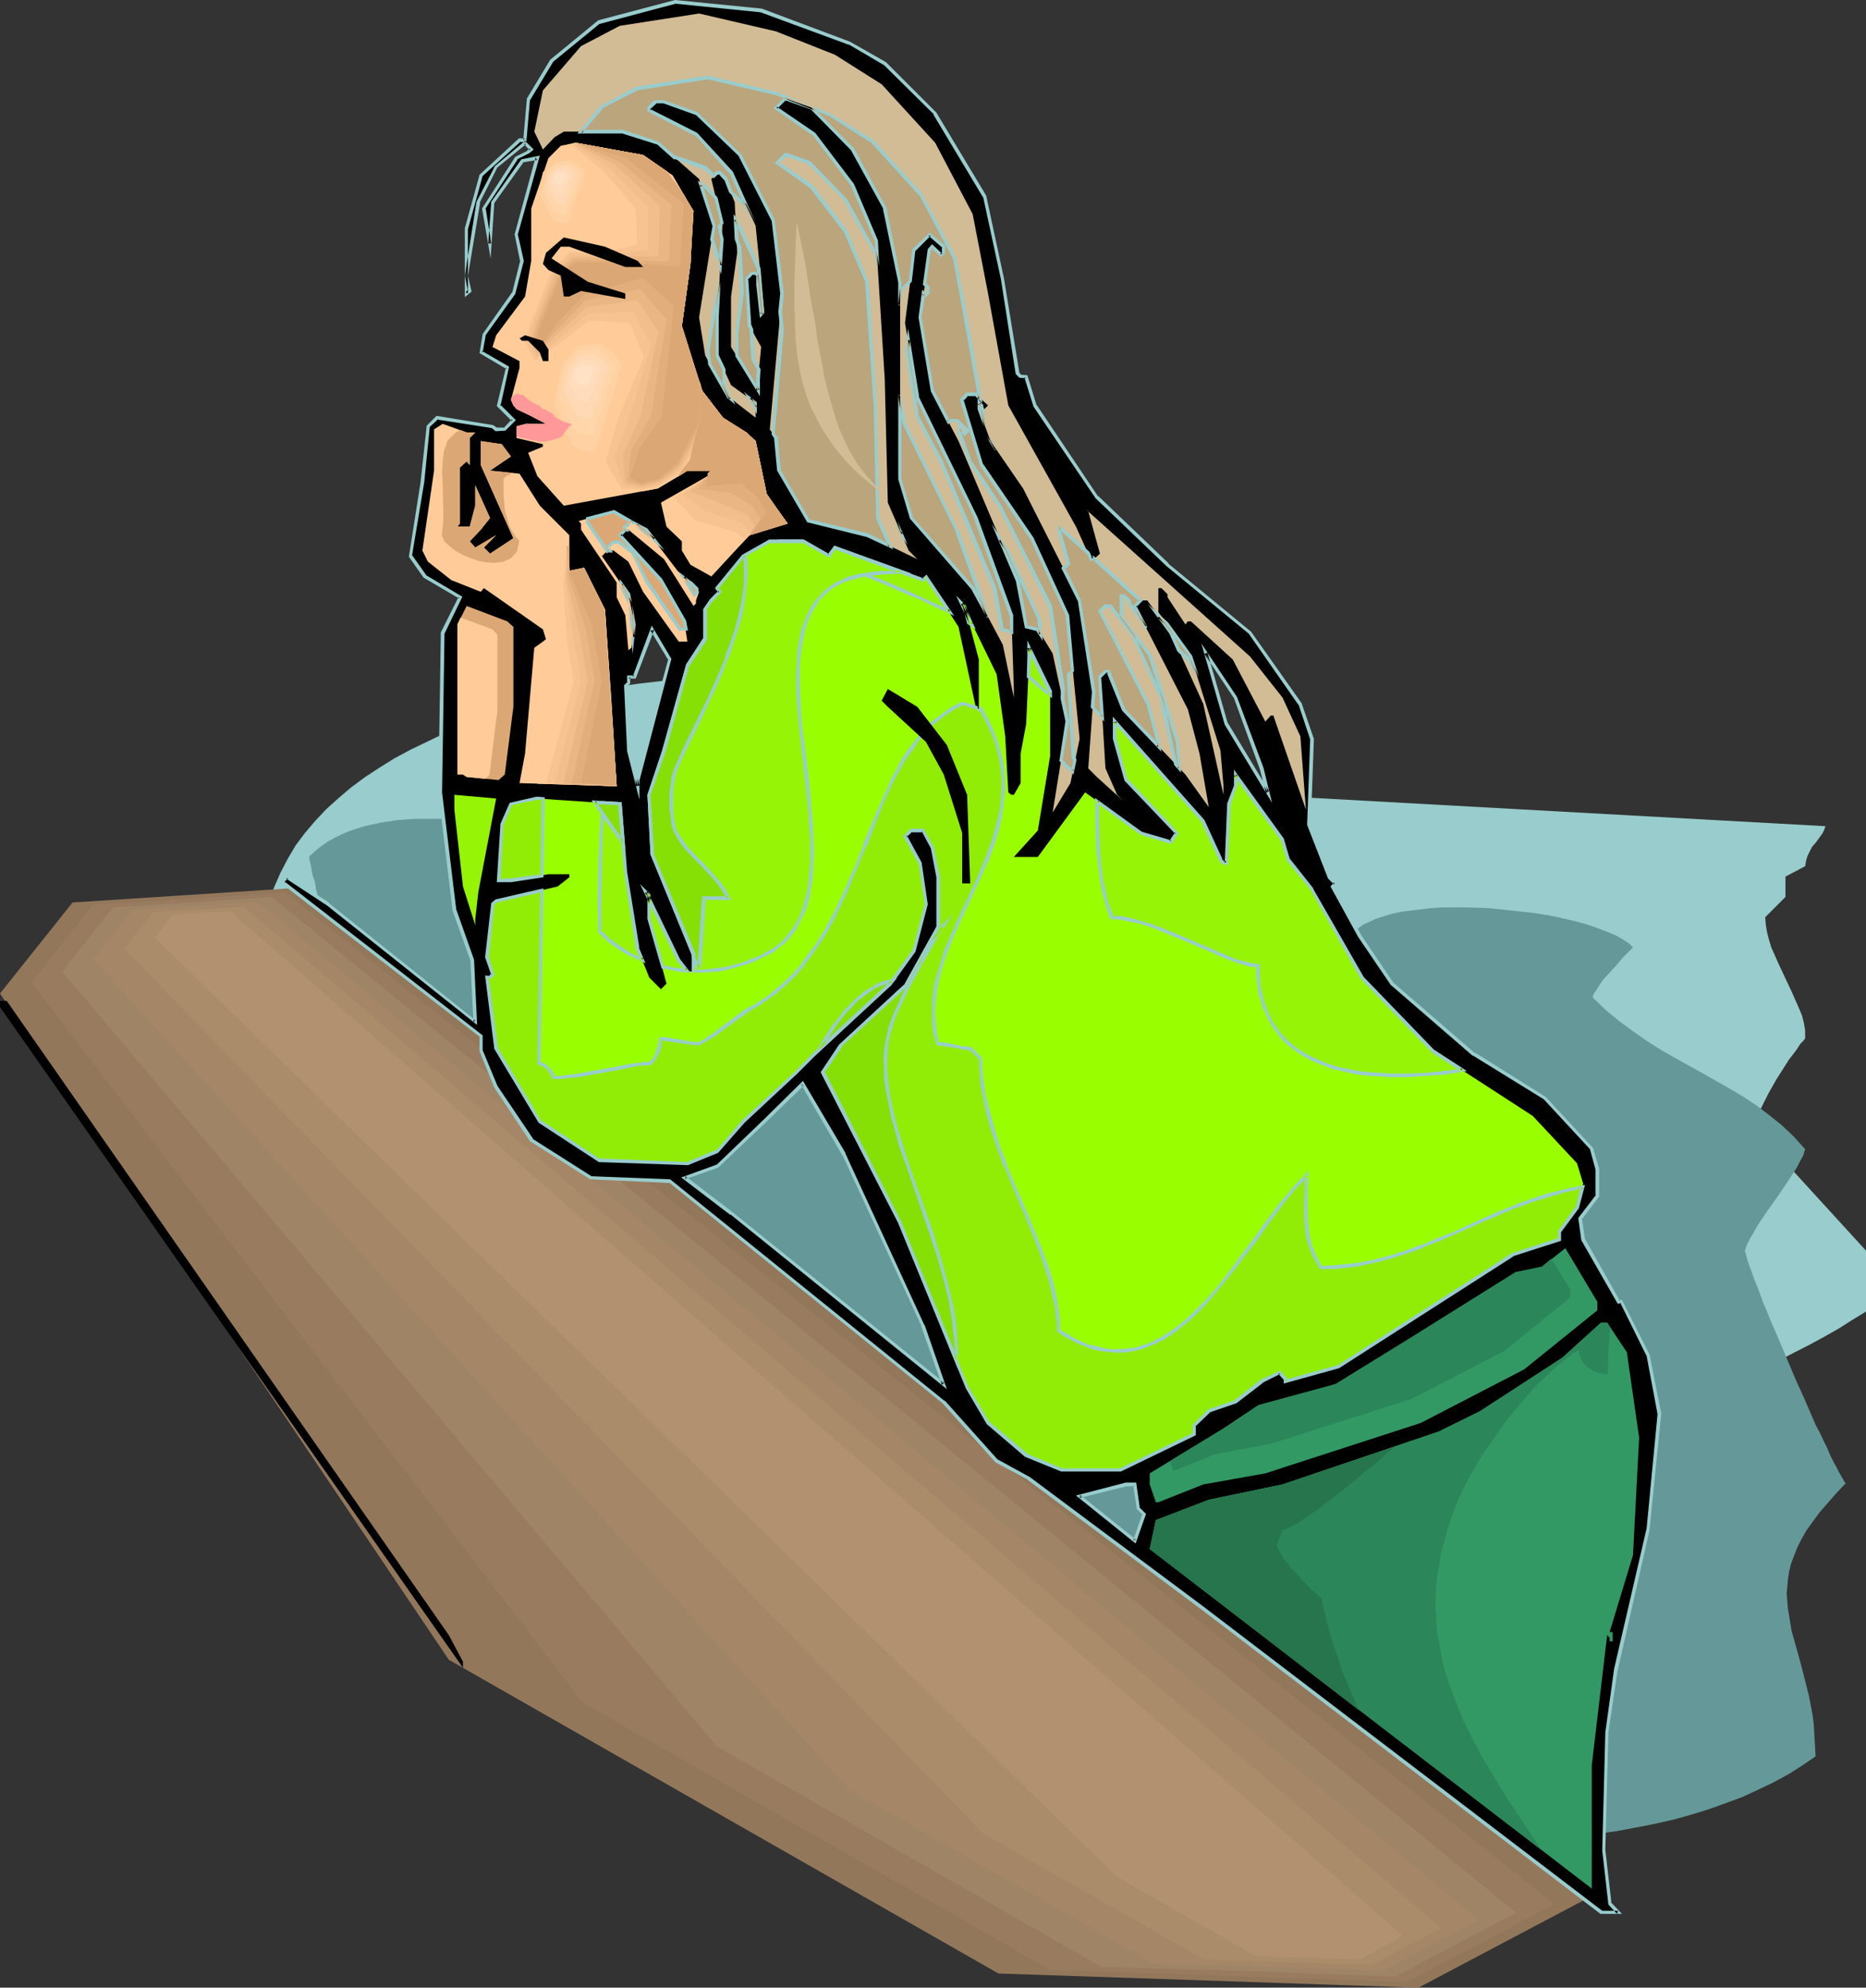<?xml version="1.0" encoding="UTF-8" standalone="no"?>
<svg
   version="1.0"
   width="129.766mm"
   height="138.152mm"
   id="svg102"
   sodipodi:docname="Girl Gazing.wmf"
   xmlns:inkscape="http://www.inkscape.org/namespaces/inkscape"
   xmlns:sodipodi="http://sodipodi.sourceforge.net/DTD/sodipodi-0.dtd"
   xmlns="http://www.w3.org/2000/svg"
   xmlns:svg="http://www.w3.org/2000/svg">
  <rect width="100%" height="100%" fill="#333333" stroke="none"/>
  <sodipodi:namedview
     id="namedview102"
     pagecolor="#ffffff"
     bordercolor="#000000"
     borderopacity="0.25"
     inkscape:showpageshadow="2"
     inkscape:pageopacity="0.0"
     inkscape:pagecheckerboard="0"
     inkscape:deskcolor="#d1d1d1"
     inkscape:document-units="mm" />
  <defs
     id="defs1">
    <pattern
       id="WMFhbasepattern"
       patternUnits="userSpaceOnUse"
       width="6"
       height="6"
       x="0"
       y="0" />
  </defs>
  <path
     style="fill:#99cccc;fill-opacity:1;fill-rule:evenodd;stroke:none"
     d="m 214.12,365.714 -5.979,-1.778 -5.818,-1.939 -5.656,-2.101 -5.656,-2.262 -5.494,-2.424 -5.656,-2.424 -5.333,-2.586 -5.171,-2.747 -5.171,-2.747 -5.171,-3.071 -5.01,-2.909 -4.848,-3.232 -4.848,-3.232 -4.686,-3.394 -4.686,-3.394 -4.525,-3.717 -4.363,-3.555 -4.363,-3.717 -4.202,-3.879 -4.202,-3.879 -4.04,-4.04 -4.04,-4.04 -3.878,-4.202 -3.717,-4.202 -7.272,-8.727 -3.555,-4.363 -3.394,-4.525 -6.464,-9.212 -3.232,-4.525 -2.909,-4.848 h -2.747 l 0.162,-2.262 0.162,-2.262 0.323,-4.363 0.808,-4.202 1.131,-4.04 1.454,-3.879 1.616,-3.717 1.939,-3.717 2.101,-3.555 2.424,-3.232 2.747,-3.232 2.909,-3.071 3.232,-2.909 3.232,-2.747 3.717,-2.747 3.717,-2.424 3.878,-2.424 4.202,-2.262 4.363,-2.101 4.363,-2.101 4.686,-1.778 4.848,-1.778 4.848,-1.616 5.01,-1.454 5.171,-1.454 5.171,-1.293 5.494,-1.131 5.333,-0.97 5.494,-0.97 5.656,-0.808 5.656,-0.646 5.656,-0.646 5.656,-0.485 5.818,-0.323 5.818,-0.323 5.818,-0.162 h 5.818 5.818 5.818 l 5.818,0.323 5.656,0.323 5.656,0.323 5.818,0.485 5.494,0.646 5.494,0.646 5.494,0.646 5.333,0.97 5.333,0.808 5.171,1.131 5.01,0.97 5.01,1.293 4.686,1.131 4.686,1.293 4.525,1.454 4.363,1.454 4.202,1.454 4.04,1.616 3.717,1.616 3.717,1.778 3.394,1.778 3.07,1.939 3.07,1.939 2.747,1.939 2.586,2.101 2.101,2.101 143.501,7.919 v 0 l -0.162,0.485 -0.162,0.485 -0.485,0.97 -0.485,0.646 -0.323,0.485 -0.97,1.293 -0.97,1.131 -0.808,1.616 -0.323,0.646 -0.323,0.97 -0.162,0.808 -0.162,0.97 -5.171,2.747 v 2.586 2.747 l -5.333,5.333 0.162,1.939 0.323,1.939 0.485,1.939 0.646,2.101 1.778,4.04 3.717,7.919 1.778,4.04 0.808,1.939 0.485,1.939 0.323,1.939 v 2.101 l -0.485,0.646 -0.808,0.808 -0.808,1.293 -0.97,1.293 -1.131,1.454 -1.131,1.778 -2.262,3.555 -2.101,3.717 -0.97,1.939 -0.808,1.616 -0.808,1.778 -0.485,1.454 -0.323,1.293 -0.162,1.131 29.25,31.998 v 15.999 l -3.717,2.262 -3.555,2.262 -3.717,2.101 -3.878,2.101 -7.595,3.879 -7.918,3.717 -7.918,3.394 -8.08,3.071 -8.242,2.747 -8.242,2.586 -8.565,2.424 -8.565,2.262 -8.565,2.101 -8.726,1.778 -8.888,1.778 -8.726,1.454 -9.05,1.454 -8.888,1.454 -17.938,2.424 -18.099,2.262 -17.938,2.101 -17.938,2.262 -17.776,2.262 -8.726,1.454 -8.565,1.293 -8.726,1.616 -8.403,1.454 -8.403,1.778 -8.242,1.939 z"
     id="path1" />
  <path
     style="fill:#659999;fill-opacity:1;fill-rule:evenodd;stroke:none"
     d="m 142.531,307.213 h -5.979 l -5.979,-0.162 -5.818,-0.323 -5.818,-0.323 -5.656,-0.485 -5.656,-0.646 -11.312,-1.293 -11.15,-1.778 -11.15,-1.778 -21.816,-3.879 -0.162,-0.485 -0.162,-0.646 -0.646,-1.131 -0.808,-1.293 -0.97,-1.293 -0.97,-1.293 -0.97,-0.808 -0.323,-0.485 -0.162,-0.162 -0.162,-0.162 -0.162,-0.162 0.162,-0.485 0.323,-0.808 0.646,-0.808 0.646,-1.131 0.808,-0.97 1.131,-1.131 2.262,-2.262 2.747,-2.101 1.293,-0.97 1.293,-0.808 1.293,-0.808 1.293,-0.485 1.131,-0.323 1.131,-0.162 -0.162,-2.101 -0.323,-2.262 -0.646,-2.262 -0.646,-2.424 -0.808,-2.101 -0.808,-1.939 -0.97,-1.616 -0.485,-0.646 -0.646,-0.485 0.162,-1.131 0.323,-1.293 0.97,-2.909 0.808,-2.909 0.323,-1.293 0.162,-1.131 1.454,-0.162 1.616,-0.323 1.616,-0.485 1.616,-0.808 3.394,-1.616 3.232,-1.939 3.07,-1.939 1.616,-0.97 1.293,-0.646 1.454,-0.808 1.293,-0.485 1.131,-0.323 1.131,-0.162 v -0.485 l -0.162,-0.646 -0.323,-1.616 -0.485,-1.939 -0.323,-1.939 -0.646,-1.939 -0.323,-1.939 -0.323,-1.454 -0.162,-0.646 v -0.646 l 1.616,-1.454 1.616,-1.293 1.616,-1.131 1.778,-0.97 1.939,-0.97 1.939,-0.808 1.939,-0.646 2.101,-0.646 2.101,-0.485 2.262,-0.485 4.363,-0.646 4.525,-0.323 h 4.848 4.686 l 4.848,0.323 9.373,0.646 4.686,0.323 2.262,0.162 2.101,0.162 4.363,0.323 h 4.202 v 2.101 l 0.323,2.262 0.97,4.848 0.97,4.848 0.323,2.424 v 2.101 l 202,10.504 0.808,-1.131 1.131,-1.131 1.293,-0.97 1.778,-0.808 1.778,-0.808 2.101,-0.646 2.101,-0.646 2.424,-0.485 2.424,-0.323 2.747,-0.323 2.747,-0.323 2.747,-0.162 h 2.909 3.07 l 5.979,0.162 6.141,0.646 5.979,0.646 2.909,0.485 2.747,0.485 2.747,0.646 2.747,0.646 2.424,0.646 2.424,0.808 2.101,0.808 2.101,0.808 1.778,0.808 1.616,0.97 1.454,0.97 0.97,0.97 -0.485,0.485 -0.646,0.646 -0.808,0.808 -0.808,0.808 -1.616,1.939 -1.778,1.939 -1.778,1.939 -0.646,0.97 -0.646,0.97 -0.485,0.808 -0.485,0.646 -0.323,0.646 v 0.646 l 3.555,3.394 3.555,2.909 3.555,2.586 3.717,2.586 3.555,2.262 3.717,2.101 7.272,4.04 7.11,4.04 3.555,2.101 3.394,2.262 3.394,2.586 3.232,2.586 3.07,2.909 3.07,3.394 -0.485,1.616 -0.808,1.454 -0.808,1.616 -1.131,1.778 -2.262,3.394 -2.424,3.555 -2.424,3.394 -2.262,3.394 -0.97,1.778 -0.97,1.616 -0.808,1.616 -0.485,1.454 0.323,1.131 0.323,1.293 0.485,1.454 0.646,1.616 0.646,1.939 0.808,1.939 0.808,2.101 0.808,2.262 0.97,2.262 0.97,2.424 2.101,4.848 4.363,10.343 2.262,5.01 2.101,4.848 0.97,2.262 1.131,2.101 0.97,2.101 0.97,1.939 0.808,1.939 0.808,1.616 0.808,1.454 0.646,1.293 0.646,1.131 0.485,0.808 0.323,0.646 0.323,0.323 -2.586,2.747 -2.262,2.586 -2.101,2.424 -1.778,2.424 -1.616,2.262 -1.293,2.262 -1.131,2.262 -0.808,2.101 -0.808,2.101 -0.485,1.939 -0.323,2.101 -0.162,1.939 -0.162,1.939 0.162,1.939 0.162,1.939 0.323,1.939 0.646,3.879 1.131,4.04 1.131,4.04 1.131,4.363 1.131,4.525 0.485,2.424 0.485,2.586 0.323,2.586 0.162,2.747 0.162,2.747 0.162,2.909 -3.555,2.424 -3.555,2.262 -3.878,2.101 -4.04,1.939 -4.202,1.939 -4.363,1.616 -4.525,1.616 -4.686,1.454 -4.686,1.293 -5.01,1.131 -5.01,0.97 -5.171,0.97 -5.333,0.646 -5.494,0.646 -5.494,0.646 -5.656,0.323 -5.818,0.323 -5.818,0.162 -5.818,0.162 -5.979,-0.162 h -6.141 l -5.979,-0.323 -6.141,-0.323 -6.141,-0.485 -6.302,-0.485 -6.302,-0.646 -6.302,-0.646 -6.302,-0.808 -12.605,-1.939 -12.766,-2.262 -12.605,-2.424 -12.443,-2.909 -12.282,-3.071 -12.12,-3.232 -5.979,-1.778 -5.979,-1.939 -5.818,-1.778 -5.656,-1.939 -5.656,-1.939 -5.494,-2.101 -5.494,-2.101 -5.171,-2.101 -5.333,-2.101 -5.01,-2.262 -5.01,-2.101 -4.686,-2.262 -4.686,-2.262 -4.525,-2.424 -4.363,-2.262 -4.202,-2.424 -3.878,-2.424 -3.878,-2.424 -3.555,-2.424 -3.555,-2.424 -3.232,-2.586 -3.07,-2.424 -2.747,-2.424 -2.586,-2.424 -2.424,-2.586 -2.101,-2.586 -1.778,-2.747 -1.778,-2.909 -1.293,-2.909 -1.131,-3.071 -1.131,-3.071 -0.808,-3.071 -0.485,-3.232 -0.646,-3.232 -0.162,-3.394 -0.162,-3.394 v -3.394 -3.394 l 0.323,-3.394 0.323,-3.555 0.808,-6.949 1.293,-7.111 1.454,-6.949 1.454,-6.949 1.616,-6.626 1.454,-6.626 1.293,-6.464 0.646,-3.071 z"
     id="path2" />
  <path
     style="fill:#93775b;fill-opacity:1;fill-rule:evenodd;stroke:none"
     d="M 0,260.993 19.069,237.076 78.861,233.197 418.382,498.069 372.811,522.148 262.438,518.431 117.968,436.012 Z"
     id="path3" />
  <path
     style="fill:#997c60;fill-opacity:1;fill-rule:evenodd;stroke:none"
     d="m 8.242,258.084 8.08,-10.181 8.08,-10.181 50.581,-3.232 166.771,132.84 166.771,132.84 -19.392,10.343 -19.392,10.181 -93.728,-3.232 -61.408,-35.068 -61.408,-35.068 -72.558,-94.539 z"
     id="path4" />
  <path
     style="fill:#a08466;fill-opacity:1;fill-rule:evenodd;stroke:none"
     d="m 16.322,255.175 13.413,-16.807 20.846,-1.293 20.846,-1.454 163.539,133.325 163.539,133.486 -15.837,8.403 -15.998,8.403 -38.622,-1.454 -38.622,-1.131 -101,-57.855 -85.971,-101.812 z"
     id="path5" />
  <path
     style="fill:#a58768;fill-opacity:1;fill-rule:evenodd;stroke:none"
     d="m 24.563,252.105 5.171,-6.464 5.171,-6.626 16.483,-0.97 16.322,-1.131 160.469,133.81 80.154,66.905 80.315,66.743 -25.048,13.252 -60.6,-1.939 -39.754,-22.786 -39.754,-22.625 -99.384,-109.084 z"
     id="path6" />
  <path
     style="fill:#aa8c6b;fill-opacity:1;fill-rule:evenodd;stroke:none"
     d="m 32.643,249.196 3.717,-4.687 3.878,-4.848 23.917,-1.454 314.635,268.266 -18.261,9.696 -11.15,-0.323 -10.989,-0.323 -21.978,-0.808 -28.926,-16.484 -28.926,-16.484 -112.958,-116.356 z"
     id="path7" />
  <path
     style="fill:#b29170;fill-opacity:1;fill-rule:evenodd;stroke:none"
     d="m 40.723,246.287 4.686,-5.979 15.029,-0.97 308.332,269.235 -11.312,6.141 -27.634,-0.97 -36.198,-20.686 z"
     id="path8" />
  <path
     style="fill:#000000;fill-opacity:1;fill-rule:evenodd;stroke:none"
     d="m 331.603,201.846 -6.949,-18.585 -7.757,-11.636 5.494,18.585 10.827,17.938 z M 223.169,11.312 l 9.373,5.495 13.251,12.928 12.928,21.817 4.848,21.655 3.878,24.887 0.808,0.808 h 1.454 l 2.262,7.595 16.322,24.079 18.584,17.777 21.654,17.777 13.251,18.746 3.07,9.212 -0.808,22.463 5.494,13.898 1.454,1.616 -0.646,0.808 6.949,12.928 8.565,12.605 21.493,18.585 18.746,11.474 12.282,13.252 1.454,5.333 v 7.111 l -4.525,5.979 0.808,5.495 9.211,16.322 h 0.808 l 6.949,14.06 3.07,15.353 -3.07,30.382 -8.403,37.008 -2.262,16.322 -0.97,31.028 1.616,13.898 2.262,2.424 h -4.525 l -104.555,-79.833 -45.733,-34.099 -8.565,-4.687 -13.898,-15.514 -72.074,-58.016 -20.846,-0.808 -15.514,-10.02 -9.211,-14.06 -4.04,-9.212 v -4.04 L 74.498,232.066 v -0.808 l 0.97,-0.808 10.666,7.111 38.784,30.867 -0.808,-16.322 -4.686,-13.09 -3.717,-30.867 0.646,-42.017 4.525,-9.212 -9.211,-5.495 -3.717,-5.333 3.07,-19.393 1.454,-14.706 2.424,-2.262 14.544,2.262 0.97,0.808 h 2.262 l 2.262,-2.424 -3.878,-3.879 2.262,-9.858 -6.949,-4.04 0.808,-4.525 7.757,-10.989 2.262,-8.565 -1.454,-6.949 5.494,-20.039 -4.04,0.646 -7.757,10.989 -0.646,10.828 -1.616,-9.212 8.565,-13.252 3.07,-1.616 0.808,-0.646 -1.616,-1.778 -7.595,6.303 -4.686,9.373 -3.07,19.231 0.808,4.04 -0.808,0.646 V 60.117 l 3.717,-14.06 10.181,-9.212 h 1.454 l 0.808,-10.828 6.141,-10.02 12.605,-10.181 19.877,-5.333 22.624,2.262 z m 19.392,336.786 -20.846,-44.926 -10.666,-18.423 -10.181,9.858 -12.282,11.797 -8.726,3.071 12.282,9.212 55.914,44.926 z m -74.982,-143.183 8.403,-31.675 -4.525,-7.919 -4.686,12.444 h -1.616 v 1.616 l -0.808,0.808 0.808,16.969 2.424,9.373 z m 131.542,191.341 -0.808,-6.303 h -2.262 l -12.282,3.071 14.544,11.797 2.424,-7.111 z"
     id="path9" />
  <path
     style="fill:#99cccc;fill-opacity:1;fill-rule:evenodd;stroke:none"
     d="m 332.088,201.684 -6.949,-18.585 -9.373,-14.06 6.141,21.332 12.443,20.524 -2.262,-9.212 -0.97,0.323 1.616,6.303 0.808,-0.485 -10.827,-17.938 v 0.162 l -5.333,-18.585 -0.808,0.323 7.757,11.636 v 0 l 6.787,18.585 z"
     id="path10" />
  <path
     style="fill:#99cccc;fill-opacity:1;fill-rule:evenodd;stroke:none"
     d="m 223.169,11.797 -0.162,-0.162 9.373,5.495 -0.162,-0.162 13.251,13.09 h -0.162 l 13.09,21.817 V 51.714 l 4.686,21.655 3.878,24.887 0.97,0.97 1.778,0.162 -0.485,-0.323 2.424,7.757 16.322,24.079 18.584,17.777 v 0 l 21.654,17.777 v 0 l 13.09,18.746 v -0.162 l 3.07,9.212 v -0.162 l -0.808,22.625 5.494,14.06 1.616,1.616 v -0.646 l -0.97,1.131 7.272,13.252 v 0 l 8.565,12.605 21.493,18.585 h 0.162 l 18.584,11.474 v 0 l 12.282,13.252 -0.162,-0.162 1.454,5.333 v -0.162 7.111 l 0.162,-0.323 -4.686,6.141 0.808,5.818 9.534,16.645 h 0.97 l -0.323,-0.323 6.949,14.06 v -0.162 l 2.909,15.514 v -0.162 l -2.909,30.382 v -0.162 l -8.565,37.008 v 0.162 l -2.262,16.322 v 0 l -0.808,31.028 v 0 l 1.616,14.221 2.262,2.424 0.323,-0.808 h -4.525 0.323 L 316.412,422.114 270.68,388.015 v 0 l -8.565,-4.687 0.162,0.162 -13.898,-15.514 h -0.162 L 176.144,309.798 155.136,308.99 h 0.323 l -15.514,-9.858 h 0.162 l -9.373,-13.898 v 0 l -3.878,-9.373 v 0.323 -4.202 l -52.035,-40.401 0.162,0.485 v -0.808 l -0.162,0.323 0.97,-0.808 h -0.646 l 10.827,7.111 v 0 l 39.43,31.352 -0.808,-17.13 -4.686,-13.252 v 0 l -3.717,-30.705 v 0 l 0.646,-42.017 v 0.323 l 4.686,-9.696 -9.534,-5.656 0.162,0.162 -3.878,-5.495 v 0.323 l 3.232,-19.393 1.454,-14.545 -0.162,0.162 2.424,-2.262 -0.323,0.162 14.544,2.262 h -0.162 l 0.97,0.808 2.586,-0.162 2.747,-2.747 -4.202,-4.202 0.162,0.485 2.262,-10.343 -7.272,-4.202 0.323,0.485 0.808,-4.525 -0.162,0.162 7.918,-10.989 2.262,-8.727 -1.616,-7.111 v 0.323 l 5.818,-20.847 -4.848,0.97 -7.918,11.151 -0.808,10.989 h 0.808 l -1.454,-9.212 -0.162,0.162 8.565,-13.09 h -0.162 l 3.232,-1.616 1.131,-0.97 -2.262,-2.262 -7.918,6.626 -4.848,9.373 -3.07,19.393 0.808,4.04 0.162,-0.323 -0.808,0.646 0.646,0.323 v -16.969 0.162 l 3.878,-14.06 -0.162,0.162 10.181,-9.212 -0.323,0.162 h 1.778 l 0.97,-11.151 v 0.162 l 6.141,-10.181 -0.162,0.162 12.443,-10.181 -0.162,0.162 20.038,-5.333 h -0.162 l 22.462,2.262 v 0 l 23.27,8.565 0.323,-0.808 L 200.222,2.262 177.437,0 157.237,5.333 144.632,15.676 l -6.141,10.181 -0.97,10.989 0.485,-0.485 h -1.616 l -10.342,9.535 -3.878,14.06 v 18.1 l 1.778,-1.454 -0.97,-4.202 v 0.162 l 3.232,-19.393 -0.162,0.162 4.686,-9.373 -0.162,0.162 7.757,-6.303 h -0.646 l 1.616,1.778 v -0.646 l -0.808,0.646 h 0.162 l -3.232,1.616 -8.726,13.575 2.262,13.09 0.97,-14.706 v 0.162 l 7.757,-10.828 -0.323,0.162 3.878,-0.646 -0.485,-0.646 -5.494,20.201 1.454,7.111 v -0.162 l -2.101,8.403 v -0.162 l -7.757,10.989 -0.808,5.01 7.11,4.202 -0.162,-0.485 -2.424,10.181 4.04,4.04 v -0.646 l -2.262,2.424 0.323,-0.162 h -2.262 0.162 l -0.97,-0.646 -14.867,-2.424 -2.586,2.586 -1.616,14.868 -3.07,19.554 3.878,5.495 9.373,5.495 -0.162,-0.485 -4.686,9.373 -0.646,42.017 v 0 l 3.717,31.028 4.686,13.09 v -0.162 l 0.808,16.322 0.646,-0.323 -38.622,-30.867 v -0.162 l -11.15,-7.111 -1.131,1.131 v 1.131 l 52.035,40.24 -0.162,-0.323 v 4.04 l 3.878,9.535 9.373,14.06 15.837,10.02 20.846,0.97 -0.162,-0.162 71.912,58.016 v 0 l 13.898,15.514 8.726,4.687 h -0.162 l 45.733,34.099 104.717,79.833 h 5.656 l -2.909,-3.071 0.162,0.323 -1.616,-14.06 v 0.162 l 0.808,-31.028 v 0 l 2.424,-16.322 v 0.162 l 8.403,-37.008 v -0.162 l 3.07,-30.382 -3.07,-15.514 -7.272,-14.383 h -0.97 l 0.485,0.323 -9.211,-16.322 v 0.162 l -0.808,-5.495 -0.162,0.323 4.686,-6.141 v -7.272 l -1.616,-5.495 -12.443,-13.413 -18.584,-11.636 v 0.162 l -21.493,-18.585 v 0 L 357.782,245.641 v 0 l -7.11,-12.928 v 0.485 l 0.97,-1.131 -1.778,-1.939 0.162,0.162 -5.494,-13.898 v 0.162 l 0.808,-22.463 -3.232,-9.373 -13.251,-18.746 -21.816,-17.938 h 0.162 l -18.584,-17.777 v 0.162 l -16.16,-24.079 v 0.162 l -2.424,-7.919 -1.778,-0.162 0.323,0.162 -0.808,-0.808 0.162,0.162 -4.04,-24.726 -4.686,-21.817 -13.09,-21.817 -13.251,-13.252 -9.373,-5.333 z"
     id="path11" />
  <path
     style="fill:#99cccc;fill-opacity:1;fill-rule:evenodd;stroke:none"
     d="m 243.046,348.099 -0.162,-0.162 -20.685,-44.926 v -0.162 l -11.15,-18.908 -10.504,10.343 -12.282,11.797 0.162,-0.162 -9.373,3.394 12.928,9.858 v -0.162 l 56.883,45.896 -5.818,-16.807 -0.97,0.162 5.494,15.514 0.646,-0.485 -55.752,-44.926 v 0 l -12.282,-9.373 -0.162,0.808 8.726,-3.071 12.443,-11.797 10.181,-9.858 -0.808,-0.162 10.827,18.585 v -0.162 l 20.846,45.088 -0.162,-0.162 z"
     id="path12" />
  <path
     style="fill:#99cccc;fill-opacity:1;fill-rule:evenodd;stroke:none"
     d="m 168.064,204.916 v 0.162 l 8.403,-31.998 -5.171,-8.727 -5.01,13.413 0.485,-0.323 h -1.939 v 1.939 l 0.162,-0.323 -0.97,0.97 0.808,17.292 3.232,12.767 v -5.171 l -0.97,-0.162 v 1.778 l 0.97,-0.162 -2.424,-9.212 v 0 l -0.808,-16.969 -0.162,0.323 0.97,-0.97 v -1.778 l -0.485,0.485 h 1.939 l 4.848,-12.767 -0.97,0.162 4.686,7.757 v -0.323 l -8.565,31.675 z"
     id="path13" />
  <path
     style="fill:#99cccc;fill-opacity:1;fill-rule:evenodd;stroke:none"
     d="m 299.444,395.934 0.162,0.323 -0.97,-6.787 h -2.747 l -13.09,3.394 15.675,12.605 2.747,-7.757 -1.778,-1.778 -0.646,0.485 1.616,1.616 -0.162,-0.323 -2.424,6.949 0.808,-0.162 -14.706,-11.797 -0.162,0.808 12.282,-3.071 v 0 h 2.262 l -0.485,-0.323 0.97,6.303 z"
     id="path14" />
  <path
     style="fill:#d1bc96;fill-opacity:1;fill-rule:evenodd;stroke:none"
     d="m 219.453,14.383 12.282,7.757 14.059,15.353 9.858,18.746 4.04,20.847 5.333,29.412 17.776,31.836 3.878,8.565 h 0.808 l 1.616,-1.454 -3.07,-11.151 -0.808,-0.646 21.654,19.393 21.654,19.393 8.565,10.828 4.686,10.181 1.454,19.231 -8.565,-24.726 h -0.646 l -1.454,1.616 -8.565,-16.322 -10.989,-10.02 h -0.808 l -0.646,0.808 -4.686,-7.111 v -0.808 l -1.616,-1.616 h -0.808 v 6.303 l 8.565,11.636 7.757,24.726 0.808,9.373 v 2.262 l -5.333,-23.918 -8.565,-18.746 -6.141,-8.403 h -1.616 l -1.616,1.454 13.898,27.15 3.07,11.636 2.424,14.06 -6.141,-8.565 -16.322,-17.13 -3.878,-10.02 h -0.808 l -1.454,1.454 1.454,24.079 3.07,6.949 1.616,1.616 -6.949,-6.303 -2.262,-2.262 1.454,-20.201 -3.717,-23.918 -14.867,-29.412 -8.565,-12.444 -3.07,-8.403 v -1.616 l 1.454,1.616 0.97,-0.97 -3.232,-2.909 h -2.262 l -1.293,1.454 5.171,17.13 13.09,19.231 9.373,20.201 3.232,32.483 -2.424,11.636 -4.686,7.757 3.878,-23.918 -3.878,-17.938 -3.878,-6.303 -3.07,-0.646 -2.262,-12.282 -15.514,-36.523 -6.949,-13.252 -3.07,-19.231 2.424,-17.777 0.646,-0.808 2.424,2.262 0.646,-0.646 v -1.616 l -3.717,-3.232 -4.04,4.04 -2.424,19.231 3.232,19.393 15.352,31.836 9.373,25.534 0.646,19.393 v 2.262 l -2.909,-13.898 -7.918,-14.868 -16.16,-18.423 -2.909,-10.181 V 74.015 l -4.04,-19.231 -8.403,-15.514 -10.827,-10.989 -6.302,-2.262 h -0.808 l -2.262,2.262 10.019,6.949 10.181,13.413 6.141,14.706 2.262,36.2 0.808,32.483 5.494,12.605 2.262,2.262 -13.09,-6.303 -15.514,-3.717 -7.757,-13.252 -0.808,-8.565 -1.616,-2.262 3.232,-35.715 -2.262,-19.231 -8.726,-17.13 -11.635,-10.989 -8.403,-2.909 h -2.262 l -1.616,1.454 v 0.808 l 12.282,6.141 9.211,10.181 6.464,13.898 2.262,22.463 -0.808,0.808 -0.808,-7.757 v -2.424 l -0.646,-0.646 h -0.97 l -1.454,1.454 0.808,12.444 3.07,5.495 -0.808,8.403 v 3.071 L 192.142,91.146 V 77.894 l 1.616,-11.474 -0.646,-13.252 -2.424,-6.141 -1.454,-1.616 h -0.646 l -1.616,1.616 2.909,12.282 -1.293,24.079 v 10.02 l 3.555,7.757 6.464,4.687 v 3.879 l -7.11,-5.495 -6.141,-10.828 -1.616,-10.02 3.878,-24.079 -3.878,-12.282 -10.827,-9.535 -9.211,-2.909 h -15.514 l -2.424,1.454 -3.07,3.232 -2.262,-4.687 2.262,-10.828 10.019,-11.636 10.181,-5.333 20.846,-3.232 20.2,4.687 z"
     id="path15" />
  <path
     style="fill:#ffcc99;fill-opacity:1;fill-rule:evenodd;stroke:none"
     d="m 176.79,46.058 5.494,9.373 -0.808,13.898 -2.262,16.322 5.333,16.969 5.333,7.111 6.302,3.879 2.424,2.262 2.909,13.898 5.494,7.757 -10.019,3.071 -10.019,10.828 -5.494,-3.071 -2.262,-3.717 v -2.424 l -4.04,-3.879 -1.454,-6.303 12.282,-6.949 v -0.646 l 0.97,-0.808 h -6.302 l -7.757,4.687 -24.725,4.525 -6.949,-7.757 -2.424,-6.141 3.878,-1.616 v -0.646 l -6.949,-1.616 v -3.071 l 2.424,-0.646 h 5.333 l -4.363,-2.262 -3.394,-1.616 -0.808,-0.97 -0.646,-1.454 2.262,-8.404 v -1.778 l -7.11,-3.717 0.97,-3.071 7.595,-10.181 1.616,-9.373 V 54.784 l 4.525,-13.252 3.232,-3.232 3.878,-0.808 17.776,3.232 z"
     id="path16" />
  <path
     style="fill:#ffcc99;fill-opacity:1;fill-rule:evenodd;stroke:none"
     d="m 149.318,37.977 8.242,8.242 6.464,8.888 0.646,7.757 -6.464,2.586 h -8.888 l -5.171,5.656 -5.01,12.767 -1.939,5.818 3.232,5.656 6.949,-3.717 7.757,-5.818 9.534,1.939 2.424,9.535 -6.949,11.636 -3.232,13.252 5.818,7.111 6.787,-0.323 3.394,-0.646 6.787,-4.04 4.202,-7.757 3.232,-10.504 -2.586,-3.394 -5.333,-16.969 2.262,-16.322 0.808,-13.898 -2.424,-4.04 -3.717,-5.171 -0.808,-1.131 -6.302,-4.363 -17.776,-3.232 z"
     id="path17" />
  <path
     style="fill:#f7c491;fill-opacity:1;fill-rule:evenodd;stroke:none"
     d="m 150.126,37.977 4.363,3.555 4.363,3.717 2.101,2.424 2.101,2.424 4.04,4.687 0.323,9.535 -4.202,0.97 -4.04,0.808 h -9.534 l -2.424,2.586 -2.262,2.586 -5.171,12.767 -1.939,5.656 2.747,5.01 3.232,-2.262 3.394,-2.262 7.595,-5.979 5.333,0.323 5.333,0.323 1.939,4.525 1.778,4.525 -6.302,15.029 -1.939,6.141 -1.778,6.141 2.101,3.717 2.101,3.555 h 2.909 l 2.909,0.162 1.939,-0.485 1.939,-0.323 6.302,-4.202 4.04,-7.595 1.939,-5.01 1.778,-5.01 -1.293,-1.616 -1.293,-1.778 -5.333,-16.969 2.262,-16.322 0.323,-6.949 0.485,-6.949 -1.293,-1.939 -1.131,-2.101 -1.778,-2.586 -1.939,-2.586 -0.485,-0.646 -0.323,-0.485 -6.302,-4.363 -17.776,-3.232 -0.485,0.323 z"
     id="path18" />
  <path
     style="fill:#f2bf8c;fill-opacity:1;fill-rule:evenodd;stroke:none"
     d="m 150.773,37.977 9.534,6.303 5.01,5.171 5.01,5.01 v 11.312 l -5.171,0.485 -5.171,0.485 h -10.019 l -2.101,2.262 -2.262,2.262 -2.586,6.464 -2.586,6.303 -1.939,5.818 1.293,1.939 1.293,2.101 5.818,-4.848 3.878,-3.394 3.717,-3.232 11.958,-0.485 2.262,4.363 2.424,4.202 -2.747,9.373 -2.747,9.212 -2.101,5.656 -2.101,5.495 2.424,7.434 2.586,0.323 2.586,0.162 1.939,-0.485 2.101,-0.323 5.979,-4.202 2.101,-3.879 2.101,-3.879 1.939,-4.687 1.939,-4.687 -1.293,-1.616 -1.293,-1.778 -5.333,-16.969 2.262,-16.322 0.323,-6.949 0.485,-6.949 -1.293,-1.939 -1.131,-2.101 -1.778,-2.586 -1.939,-2.586 -0.485,-0.646 -0.323,-0.485 -6.302,-4.363 -17.776,-3.232 z"
     id="path19" />
  <path
     style="fill:#eab784;fill-opacity:1;fill-rule:evenodd;stroke:none"
     d="m 151.581,37.977 10.019,5.333 11.797,10.828 -0.323,13.09 -5.979,0.162 -6.141,0.162 h -10.504 l -4.202,3.717 -5.01,12.928 -1.939,5.656 1.939,3.232 5.333,-5.333 3.878,-3.555 3.717,-3.555 6.626,-0.808 6.626,-0.97 5.656,8.242 -4.686,22.14 -4.686,10.181 0.323,3.717 0.323,3.879 2.262,0.323 2.101,0.485 4.363,-1.131 2.909,-1.939 2.747,-2.101 2.101,-3.879 1.939,-3.717 2.262,-4.525 2.101,-4.525 -1.293,-1.616 -1.293,-1.778 -5.333,-16.969 2.262,-16.322 0.323,-6.949 0.485,-6.949 -1.293,-1.939 -1.131,-2.101 -1.778,-2.586 -1.939,-2.586 -0.485,-0.646 -0.323,-0.485 -6.302,-4.363 -17.776,-3.232 z"
     id="path20" />
  <path
     style="fill:#e2af7c;fill-opacity:1;fill-rule:evenodd;stroke:none"
     d="m 152.389,37.977 10.504,4.525 6.787,5.656 6.787,5.656 -0.646,14.868 -6.949,-0.162 -6.949,-0.323 h -11.15 l -0.808,0.808 -0.97,0.808 -1.939,1.616 -5.171,12.767 -1.939,5.818 1.616,2.424 2.424,-3.071 2.424,-2.909 3.717,-3.717 3.878,-3.879 7.11,-1.454 7.11,-1.454 3.394,3.879 1.778,2.101 1.778,1.939 -2.101,12.767 -1.939,12.605 -5.333,9.212 -0.323,3.879 -0.485,3.879 3.394,1.131 2.424,-0.485 2.424,-0.646 2.586,-1.939 2.586,-2.101 2.101,-3.879 2.101,-3.879 4.525,-8.403 -1.293,-1.616 -1.293,-1.778 -5.333,-16.969 2.262,-16.322 0.323,-6.949 0.485,-6.949 -1.293,-1.939 -1.131,-2.101 -1.778,-2.586 -1.939,-2.586 -0.485,-0.646 -0.323,-0.485 -6.302,-4.363 -17.776,-3.232 z"
     id="path21" />
  <path
     style="fill:#dba875;fill-opacity:1;fill-rule:evenodd;stroke:none"
     d="m 153.197,37.977 11.15,3.394 15.352,12.12 -0.97,16.645 -15.998,-1.293 h -11.474 l -3.555,2.586 -5.171,12.767 -1.939,5.818 1.293,1.616 4.202,-6.464 7.757,-7.919 15.19,-4.202 8.08,7.434 -3.232,29.089 -5.656,7.919 -2.586,7.919 2.586,1.616 5.01,-1.293 4.848,-4.04 4.04,-7.757 5.01,-7.919 -2.586,-3.394 -5.333,-16.969 2.262,-16.322 0.808,-13.898 -2.424,-4.04 -3.717,-5.171 -0.808,-1.131 -6.302,-4.363 -17.776,-3.232 z"
     id="path22" />
  <path
     style="fill:#000000;fill-opacity:1;fill-rule:evenodd;stroke:none"
     d="m 167.579,68.521 1.454,1.616 h -4.686 l -14.706,-5.333 h -2.262 l -2.424,3.071 9.534,6.141 9.858,3.071 v 1.454 l -11.635,-2.101 -3.07,1.454 h -1.454 l -0.808,-5.495 -3.232,-1.454 -1.454,-1.616 0.808,-2.909 4.686,-4.04 10.827,2.424 z"
     id="path23" />
  <path
     style="fill:#000000;fill-opacity:1;fill-rule:evenodd;stroke:none"
     d="m 144.147,91.792 v 3.071 h -1.454 l -0.808,-2.262 -3.07,-3.071 h -1.616 l -0.646,-0.646 1.454,-0.808 4.686,1.454 z"
     id="path24" />
  <path
     style="fill:#ffcc99;fill-opacity:1;fill-rule:evenodd;stroke:none"
     d="m 124.917,113.609 -1.454,1.454 v 7.111 l -0.808,-0.97 -1.778,1.616 v 14.706 l -0.646,0.808 h 3.232 l 1.454,-5.495 v -5.333 l 3.878,8.565 -2.424,3.071 -2.909,3.071 1.454,1.616 5.494,-3.232 -3.232,3.232 1.616,1.616 6.141,-4.04 -8.565,-19.231 v -6.303 l 5.494,0.808 2.424,3.232 -5.494,3.717 7.757,0.808 5.333,8.403 7.757,7.757 v 9.373 l 3.878,-0.808 5.494,10.989 3.07,46.381 -25.533,-0.808 1.454,-7.757 2.424,-27.796 2.262,-1.616 0.808,-0.646 -0.808,-2.586 -15.514,-10.828 -0.808,0.97 -7.757,-3.071 -6.141,-4.848 -1.454,-2.909 3.07,-21.009 v -10.828 l 2.262,-1.454 6.302,2.262 z"
     id="path25" />
  <path
     style="fill:#ffcc99;fill-opacity:1;fill-rule:evenodd;stroke:none"
     d="m 179.214,151.425 2.262,1.616 2.262,2.424 -0.808,2.262 v 0.808 l -0.646,0.646 -7.757,-12.282 -9.373,-7.757 h -0.808 l -1.454,1.454 10.827,11.797 6.141,10.828 0.808,5.333 h -2.262 l -9.373,-13.09 -3.878,-7.919 -3.878,-2.909 h -1.616 l -1.454,1.454 6.949,10.02 1.616,7.919 -0.808,6.141 -0.808,0.646 -0.808,-9.212 -2.262,-4.687 v -3.879 l -9.373,-13.898 v -1.616 l -0.646,-0.646 9.211,-2.586 8.565,4.848 z"
     id="path26" />
  <path
     style="fill:#99ff00;fill-opacity:1;fill-rule:evenodd;stroke:none"
     d="m 217.837,146.092 1.616,-2.262 23.109,8.565 0.808,-0.97 8.565,13.252 4.525,21.009 0.808,0.646 v -13.09 l -3.717,-14.06 -0.646,-0.646 9.05,18.585 2.262,16.322 0.808,14.706 0.808,0.646 h 0.646 l 1.778,-3.071 v -7.757 l 1.454,-7.757 0.808,-17.777 v -2.262 l 5.494,11.474 v 16.969 l -3.232,19.554 -6.302,6.949 h 6.302 l 12.443,-16.969 14.706,10.666 7.757,2.424 1.616,-2.424 -13.251,-13.898 -3.07,-10.828 v -4.525 l 23.27,26.18 4.525,10.181 0.808,0.808 h 0.808 l 0.646,-15.514 1.616,-4.687 v -3.071 l 12.443,16.969 1.616,5.495 6.141,7.757 13.09,23.11 18.746,19.393 26.179,16.969 11.635,12.444 1.616,5.333 -1.616,6.303 -4.686,6.141 v 2.262 l -12.282,4.04 -45.733,29.251 -14.059,4.04 v -0.808 l -1.454,-1.616 -4.686,2.424 -6.949,5.333 -6.949,2.424 -3.878,3.717 v 2.262 l -19.23,9.373 h -15.675 l -9.211,-3.879 -10.019,-8.403 -5.494,-9.373 -17.614,-43.31 -20.362,-39.432 4.686,-7.111 16.968,-15.514 8.726,-15.353 V 230.45 l -1.616,-7.757 -2.424,-4.525 h -3.07 l -1.616,1.454 4.04,7.111 1.454,10.828 -3.07,12.282 -6.302,8.565 -20.038,18.585 -4.525,4.687 -14.059,12.928 -6.787,7.919 -7.918,3.071 -23.109,-0.808 -15.675,-10.181 -11.474,-19.231 -2.424,-18.585 h 0.808 l 0.646,-0.808 -1.454,-4.687 1.454,-13.736 0.97,-0.97 16.16,-3.717 3.07,-2.424 v -0.808 h -5.494 l -9.858,1.616 h -3.232 l 0.808,-14.706 2.424,-5.333 6.949,-1.454 21.654,1.454 1.454,17.777 3.232,20.201 3.07,7.595 3.07,3.071 1.454,-1.454 -4.525,-16.969 v -6.303 l -0.808,-0.808 8.565,17.777 2.262,3.071 h 1.616 v -4.525 l -10.827,-26.18 -0.808,-15.676 3.878,-11.636 6.141,-22.463 4.686,-6.787 v -7.757 l 1.616,-2.424 2.262,-2.262 -0.646,-0.97 6.787,-8.403 6.949,-3.879 h 8.726 z"
     id="path27" />
  <path
     style="fill:#dba875;fill-opacity:1;fill-rule:evenodd;stroke:none"
     d="m 134.936,164.676 v 21.009 l -2.262,17.777 -1.616,1.454 -8.403,-0.808 -0.97,-0.646 h -1.454 v -39.432 l 2.424,-4.848 10.666,4.04 z"
     id="path28" />
  <path
     style="fill:#ffffff;fill-opacity:1;fill-rule:evenodd;stroke:none"
     d="m 335.481,200.391 4.686,14.545 z"
     id="path29" />
  <path
     style="fill:#96f407;fill-opacity:1;fill-rule:evenodd;stroke:none"
     d="m 125.725,234.328 -0.808,7.111 v 1.616 l -3.232,-10.181 -2.262,-20.201 v -3.879 l 10.989,0.97 z"
     id="path30" />
  <path
     style="fill:#000000;fill-opacity:1;fill-rule:evenodd;stroke:none"
     d="m 117.968,429.548 3.717,6.949 v 1.616 L 0,264.549 v -1.616 h 1.778 z"
     id="path31" />
  <path
     style="fill:#329965;fill-opacity:1;fill-rule:evenodd;stroke:none"
     d="m 419.836,344.22 -19.23,15.514 -27.149,14.06 -40.885,13.252 -16.322,2.909 -11.797,4.687 h -0.646 l -1.616,-4.687 v -2.909 l 19.392,-11.797 9.211,-6.141 20.2,-5.495 20.2,-12.444 27.149,-16.969 6.949,-1.454 6.141,-4.848 8.403,14.06 z"
     id="path32" />
  <path
     style="fill:#329965;fill-opacity:1;fill-rule:evenodd;stroke:none"
     d="m 427.593,355.209 3.232,22.463 -1.616,30.867 -6.141,20.201 h 0.808 v 2.424 h -0.808 v -0.97 l -0.646,-0.646 -4.04,34.099 v 32.483 l -116.19,-89.206 1.616,-7.595 13.898,-5.333 19.392,-4.04 41.046,-13.898 10.827,-5.333 21.654,-14.06 10.181,-9.212 h 1.616 z"
     id="path33" />
  <path
     style="fill:#91ed05;fill-opacity:1;fill-rule:evenodd;stroke:none"
     d="m 142.531,233.844 -12.12,2.747 -0.97,0.97 -1.454,13.736 1.454,4.687 -0.646,0.808 h -0.808 l 2.424,18.585 11.474,19.231 15.675,10.181 23.109,0.808 7.918,-3.071 6.787,-7.919 14.059,-12.928 4.525,-4.687 20.038,-18.585 6.302,-8.565 3.07,-12.282 -1.454,-10.828 -4.04,-7.111 1.616,-1.454 h 3.07 l 2.424,4.525 1.616,7.757 v 13.252 l -8.726,15.353 -16.968,15.514 -4.686,7.111 20.362,39.432 17.614,43.31 5.494,9.373 10.019,8.403 9.211,3.879 h 15.675 l 19.23,-9.373 v -2.262 l 3.878,-3.717 6.949,-2.424 6.949,-5.333 4.686,-2.424 1.454,1.616 v 0.808 l 14.059,-4.04 45.733,-29.251 12.282,-4.04 v -2.262 l 4.686,-6.141 1.454,-5.495 -4.525,0.97 -4.525,1.293 -4.363,1.293 -4.202,1.616 -4.202,1.778 -4.04,1.778 -8.08,3.555 -4.04,1.778 -4.202,1.616 -4.202,1.454 -4.202,1.454 -4.363,0.97 -4.363,0.97 -4.686,0.485 -2.262,0.162 h -2.424 l -0.97,-1.293 -0.808,-1.616 -0.485,-1.293 -0.485,-1.454 -0.485,-1.293 -0.323,-1.454 -0.323,-2.747 -0.162,-3.071 v -3.071 -3.232 l 0.162,-3.717 -1.616,1.778 -1.778,1.939 -1.616,1.939 -1.616,2.101 -3.394,4.363 -3.394,4.687 -3.394,4.687 -3.555,4.687 -3.717,4.363 -1.778,2.262 -1.939,1.939 -1.939,1.939 -1.939,1.778 -2.101,1.616 -1.939,1.616 -2.101,1.293 -2.262,1.131 -2.262,0.808 -2.262,0.646 -2.262,0.485 -2.424,0.162 h -2.424 l -2.586,-0.485 -2.586,-0.646 -2.747,-1.131 -1.293,-0.646 -1.454,-0.646 -1.454,-0.808 -1.293,-0.97 -0.162,-2.101 -0.162,-1.939 -0.162,-2.101 -0.485,-2.101 -0.97,-4.202 -1.293,-4.363 -1.616,-4.202 -1.616,-4.525 -1.939,-4.363 -1.939,-4.525 -3.717,-9.05 -1.778,-4.525 -1.454,-4.687 -1.293,-4.687 -0.97,-4.687 -0.485,-2.262 -0.162,-2.424 -0.323,-2.424 v -2.424 l -2.586,-2.424 -0.97,-0.162 -0.97,-0.162 -2.424,-0.323 -2.262,-0.485 -1.131,-0.162 h -0.97 l -0.646,-2.909 -0.323,-2.747 -0.162,-2.909 0.162,-2.747 0.323,-2.586 0.485,-2.747 0.808,-2.586 0.646,-2.747 0.97,-2.586 1.131,-2.586 2.101,-5.171 5.01,-10.343 2.262,-5.333 0.97,-2.586 0.97,-2.586 0.808,-2.747 0.646,-2.747 0.646,-2.747 0.323,-2.747 0.162,-2.909 -0.162,-2.747 -0.162,-2.909 -0.646,-3.071 -0.646,-2.909 -1.293,-3.071 -1.293,-3.232 -1.778,-3.071 h -0.485 v 0.162 l -0.485,-0.485 -1.131,-0.162 -0.97,-0.485 -0.97,-0.323 h -0.808 l -2.424,1.293 -2.424,1.454 -2.101,1.616 -1.939,1.778 -1.778,2.101 -1.778,2.101 -1.616,2.262 -1.454,2.424 -1.454,2.424 -1.293,2.586 -1.293,2.747 -1.293,2.747 -2.424,5.656 -2.262,5.818 -2.424,5.979 -2.424,5.979 -2.747,5.818 -1.454,2.747 -1.616,2.909 -1.778,2.747 -1.778,2.586 -1.939,2.586 -2.101,2.424 -2.262,2.262 -2.424,2.101 -2.586,2.101 -2.747,1.778 -1.939,1.131 -1.939,1.293 -7.595,5.495 -1.939,1.293 -1.939,1.131 -0.97,-0.162 h -1.293 l -5.656,-0.97 -1.131,-0.162 h -1.131 v 0.97 l -0.162,0.97 -0.646,1.778 -0.808,1.454 -0.485,0.646 -0.485,0.485 -0.97,0.162 -1.293,0.162 h -1.293 l -1.454,0.323 -1.616,0.323 -1.616,0.323 -1.778,0.323 -1.778,0.323 -3.717,0.646 -3.555,0.646 -3.394,0.485 h -1.616 l -1.454,0.162 -0.162,-0.485 -0.323,-0.646 -0.323,-0.646 -0.485,-0.646 -0.646,-0.485 -0.646,-0.485 -0.646,-0.323 -0.646,-0.162 z m 0.323,-24.079 -0.323,20.201 -8.242,1.293 h -3.232 l 0.808,-14.706 2.424,-5.333 6.949,-1.454 z"
     id="path34" />
  <path
     style="fill:#99cccc;fill-opacity:1;fill-rule:evenodd;stroke:none"
     d="m 142.854,233.359 -12.605,2.909 -1.131,0.97 -1.616,14.221 1.616,4.687 v -0.485 l -0.646,0.808 0.323,-0.162 h -1.293 l 2.424,19.231 11.635,19.393 15.837,10.343 23.432,0.808 7.918,-3.232 6.949,-7.919 13.898,-12.928 4.686,-4.687 20.038,-18.585 6.302,-8.727 3.232,-12.444 -1.616,-10.989 -3.878,-7.111 -0.162,0.485 1.616,-1.454 -0.323,0.162 h 3.07 l -0.323,-0.323 2.424,4.525 v 0 l 1.454,7.595 v 0 13.252 -0.323 l -8.565,15.514 v -0.162 l -16.968,15.676 -4.848,7.272 20.362,39.593 17.776,43.472 v 0 l 5.494,9.373 10.019,8.565 9.534,3.879 h 15.675 l 19.715,-9.535 v -2.586 l -0.162,0.323 3.878,-3.717 h -0.162 l 7.11,-2.424 6.949,-5.333 h -0.162 l 4.848,-2.424 h -0.646 l 1.454,1.616 v -0.323 1.293 l 14.544,-4.04 45.894,-29.412 h -0.162 l 12.605,-4.04 v -2.586 0.323 l 4.686,-6.303 1.616,-6.141 -5.333,1.131 v 0 l -4.525,1.131 -4.363,1.454 -4.202,1.454 v 0.162 l -4.202,1.616 -4.04,1.778 -8.08,3.717 -4.202,1.616 -4.04,1.778 v -0.162 l -4.202,1.616 -4.202,1.293 -4.363,1.131 h 0.162 l -4.525,0.808 -4.525,0.485 v 0 l -2.262,0.162 -2.424,0.162 0.323,0.162 -0.97,-1.454 v 0 l -0.646,-1.454 -0.646,-1.293 h 0.162 l -0.646,-1.293 -0.323,-1.454 -0.323,-1.293 v 0 l -0.323,-2.909 v 0.162 l -0.162,-3.071 v -3.071 -3.232 l 0.162,-4.848 -2.424,2.586 -1.778,1.939 v 0 l -1.616,1.939 v 0 l -1.778,2.101 -3.394,4.525 -3.232,4.525 -3.555,4.687 -3.394,4.687 v 0 l -3.555,4.525 v -0.162 l -1.939,2.262 -1.939,1.939 -1.939,1.939 -1.939,1.778 v 0 l -1.939,1.616 v 0 l -2.101,1.454 -2.101,1.293 v 0 l -2.101,1.131 -2.262,0.97 0.162,-0.162 -2.424,0.808 h 0.162 l -2.424,0.323 h 0.162 l -2.424,0.162 h -2.424 v 0 l -2.586,-0.485 h 0.162 l -2.586,-0.646 v 0.162 l -2.747,-1.131 -1.293,-0.646 -1.454,-0.808 h 0.162 l -1.454,-0.808 -1.454,-0.808 0.162,0.323 v -2.101 0 l -0.162,-2.101 -0.323,-2.101 -0.323,-2.101 v 0 l -0.97,-4.202 -1.293,-4.363 -1.616,-4.202 v -0.162 l -1.778,-4.363 v 0 l -1.778,-4.363 -1.939,-4.525 -3.878,-9.05 h 0.162 l -1.778,-4.525 -1.454,-4.687 -1.293,-4.687 -1.131,-4.525 v 0 l -0.323,-2.424 -0.323,-2.262 -0.162,-2.424 v 0 l -0.162,-2.586 -2.747,-2.747 -1.131,-0.162 h 0.162 -1.131 l -2.262,-0.485 -2.424,-0.485 -1.131,-0.162 v 0 h -0.97 l 0.323,0.323 -0.485,-2.747 -0.323,-2.909 v 0.162 l -0.162,-2.909 0.162,-2.747 v 0.162 l 0.323,-2.747 0.485,-2.586 v 0 l 0.646,-2.747 0.808,-2.586 0.97,-2.586 v 0 l 0.97,-2.586 v 0 l 2.262,-5.171 4.848,-10.343 2.262,-5.171 h 0.162 l 0.97,-2.747 v 0 l 0.97,-2.747 0.808,-2.586 0.646,-2.747 v 0 l 0.485,-2.747 0.323,-2.909 v 0 l 0.323,-2.909 -0.162,-2.747 v -0.162 l -0.162,-2.909 -0.646,-2.909 v -0.162 l -0.808,-2.909 -1.131,-3.071 v 0 l -1.454,-3.232 -1.778,-3.394 h -1.131 v 0.646 l 0.646,-0.323 -0.646,-0.485 -1.131,-0.323 -1.131,-0.323 -0.808,-0.323 h -0.162 l -0.97,-0.162 -2.586,1.293 v 0 l -2.262,1.616 -2.101,1.616 h -0.162 l -1.939,1.778 -1.778,2.101 v 0 l -1.778,2.262 v 0 l -1.616,2.101 -1.616,2.424 v 0 l -1.293,2.586 -1.454,2.586 -1.131,2.747 -1.293,2.747 -2.424,5.656 v 0 l 0.808,0.323 v 0 l 2.262,-5.656 1.293,-2.747 1.293,-2.747 1.293,-2.424 1.454,-2.586 v 0 l 1.616,-2.262 1.616,-2.262 h -0.162 l 1.778,-2.262 v 0.162 l 1.778,-2.101 1.939,-1.778 v 0.162 l 2.101,-1.778 2.262,-1.454 v 0 l 2.424,-1.293 h -0.323 l 0.808,0.162 v 0 l 0.97,0.323 1.131,0.485 0.97,0.162 h -0.162 l 1.293,0.808 v -0.97 l -0.485,0.323 h 0.485 l -0.323,-0.162 1.616,3.232 1.454,3.071 v -0.162 l 1.131,3.071 0.808,3.071 v 0 l 0.485,2.909 0.323,2.909 v 0 2.747 l -0.162,2.909 v -0.162 l -0.323,2.909 -0.646,2.747 v 0 l -0.646,2.586 -0.808,2.747 -0.97,2.586 v 0 l -0.97,2.586 v 0 l -2.262,5.333 -4.848,10.343 -2.262,5.171 v 0 l -1.131,2.586 v 0 l -0.808,2.747 -0.808,2.586 -0.808,2.586 v 0.162 l -0.485,2.586 -0.323,2.747 v 0 2.747 2.909 0 l 0.323,2.747 0.808,3.232 1.293,0.162 v 0 l 0.97,0.162 2.424,0.323 2.262,0.485 1.131,0.162 v 0 h 0.97 -0.323 l 2.586,2.424 -0.162,-0.323 0.162,2.424 v 0 l 0.162,2.586 0.162,2.262 0.485,2.424 v 0 l 0.97,4.687 1.293,4.687 1.616,4.687 1.616,4.525 h 0.162 l 3.717,9.05 1.939,4.525 1.778,4.363 v 0 l 1.778,4.525 v -0.162 l 1.454,4.363 1.293,4.202 0.97,4.363 v -0.162 l 0.485,2.101 0.162,2.101 0.323,2.101 v -0.162 2.262 l 1.616,1.131 1.454,0.808 v 0 l 1.454,0.808 1.293,0.646 2.747,0.97 v 0.162 l 2.586,0.646 h 0.162 l 2.424,0.323 h 0.162 l 2.424,0.162 2.424,-0.162 v 0 l 2.262,-0.485 h 0.162 l 2.262,-0.646 0.162,-0.162 2.101,-0.808 2.262,-1.131 v 0 l 2.101,-1.293 2.101,-1.454 v -0.162 l 2.101,-1.616 v 0 l 1.939,-1.778 1.939,-1.939 1.939,-2.101 1.778,-2.101 v 0 l 3.717,-4.525 v 0 l 3.555,-4.687 3.555,-4.525 3.232,-4.687 3.394,-4.525 1.616,-2.101 v 0 l 1.616,-1.939 v 0 l 1.778,-1.778 1.616,-1.778 -0.808,-0.323 v 3.717 l -0.162,3.232 v 3.071 l 0.162,3.071 v 0 l 0.323,2.909 v 0 l 0.323,1.454 0.485,1.293 0.485,1.454 v 0 l 0.646,1.454 0.808,1.454 v 0 l 0.97,1.616 h 2.747 l 2.262,-0.162 h 0.162 l 4.525,-0.485 4.363,-0.97 h 0.162 l 4.363,-1.131 4.202,-1.293 4.202,-1.454 v -0.162 l 4.202,-1.616 4.04,-1.778 8.08,-3.555 4.202,-1.778 4.04,-1.778 v 0.162 l 4.202,-1.616 4.363,-1.293 4.363,-1.293 v 0 l 4.525,-0.97 -0.485,-0.485 -1.293,5.333 v -0.162 l -4.686,6.464 v 2.262 l 0.323,-0.485 -12.443,4.04 -45.733,29.412 v 0 l -13.898,3.879 0.485,0.485 v -0.97 l -1.778,-1.939 -5.171,2.424 -6.787,5.333 h 0.162 l -7.11,2.424 -4.04,4.04 -0.162,2.424 0.323,-0.323 -19.392,9.373 h 0.323 -15.675 0.323 l -9.373,-3.879 h 0.162 l -10.019,-8.403 v 0 l -5.494,-9.212 v 0 l -17.614,-43.31 -20.2,-39.593 v 0.485 l 4.686,-6.949 h -0.162 l 16.968,-15.514 8.888,-15.676 V 230.45 l -1.616,-7.919 -2.747,-4.848 h -3.394 l -1.939,1.939 4.04,7.272 v -0.162 l 1.616,10.828 v -0.162 l -3.232,12.282 v -0.162 l -6.141,8.565 v 0 l -20.038,18.585 -4.525,4.687 -14.059,12.928 -6.787,7.919 v -0.162 l -7.757,3.232 h 0.162 l -23.109,-0.97 0.162,0.162 -15.514,-10.181 v 0.162 l -11.474,-19.393 0.162,0.162 -2.424,-18.423 -0.485,0.485 0.97,-0.162 0.97,-0.97 -1.454,-4.848 v 0.162 l 1.454,-13.898 -0.162,0.323 0.97,-0.97 -0.162,0.162 11.958,-2.747 -0.485,-0.485 z"
     id="path35" />
  <path
     style="fill:#99cccc;fill-opacity:1;fill-rule:evenodd;stroke:none"
     d="m 229.31,215.905 -2.424,5.818 h 0.162 l -2.424,5.979 -2.586,5.979 -2.747,5.818 -1.454,2.747 -1.616,2.909 v -0.162 l -1.616,2.747 -1.939,2.586 -1.939,2.586 h 0.162 l -2.101,2.424 -2.262,2.262 -2.424,2.101 v 0 l -2.586,2.101 -2.747,1.778 h 0.162 l -1.939,0.97 h -0.162 l -1.939,1.293 -7.595,5.656 -1.939,1.293 h 0.162 l -1.939,0.97 h 0.162 -0.97 v 0 l -1.293,-0.162 -5.494,-0.97 -1.293,-0.162 v 0 h -1.454 l -0.162,1.454 v -0.162 l -0.162,0.97 v 0 l -0.646,1.778 h 0.162 l -0.808,1.454 v 0 l -0.485,0.646 v -0.162 l -0.485,0.485 h 0.323 -0.97 -0.162 l -1.131,0.162 -1.293,0.162 -1.616,0.162 -1.454,0.323 -1.778,0.323 -1.616,0.323 -1.778,0.323 -3.717,0.646 -3.555,0.646 -3.394,0.485 -1.616,0.162 v 0 h -1.454 l 0.485,0.323 -0.162,-0.485 -0.323,-0.808 -0.485,-0.646 v 0 l -0.646,-0.646 v 0 l -0.485,-0.485 -0.162,-0.162 -0.646,-0.485 -0.646,-0.162 -0.162,-0.162 h -0.485 l 0.323,0.323 0.808,-45.896 -0.808,0.485 -0.808,45.734 0.808,0.323 h -0.162 l 0.646,0.162 v 0 l 0.646,0.485 v -0.162 l 0.646,0.646 v 0 l 0.485,0.646 h -0.162 l 0.485,0.485 v 0 l 0.323,0.646 v -0.162 l 0.162,0.808 h 1.778 0.162 l 1.616,-0.162 3.394,-0.323 3.555,-0.646 3.555,-0.646 1.778,-0.323 1.778,-0.323 1.616,-0.323 1.616,-0.323 1.454,-0.323 1.454,-0.162 h 1.131 v 0 l 1.131,-0.162 0.646,-0.646 v 0 l 0.485,-0.646 0.97,-1.616 0.646,-1.939 v -0.97 0 l 0.162,-0.97 -0.485,0.485 h 1.131 -0.162 l 1.293,0.162 5.656,0.808 1.131,0.162 h 0.162 1.131 l 1.939,-1.131 v 0 l 1.939,-1.131 7.757,-5.656 1.939,-1.293 h -0.162 l 1.939,-0.97 v 0 l 2.747,-1.939 2.747,-1.939 v -0.162 l 2.424,-2.101 2.262,-2.262 2.101,-2.424 v -0.162 l 1.939,-2.586 1.778,-2.586 1.778,-2.747 v 0 l 1.616,-2.747 1.454,-2.909 2.747,-5.818 2.424,-5.979 2.424,-5.818 h 0.162 l 2.262,-5.979 z"
     id="path36" />
  <path
     style="fill:#99cccc;fill-opacity:1;fill-rule:evenodd;stroke:none"
     d="m 142.854,210.249 -0.485,-0.485 -0.323,20.201 0.323,-0.323 -8.242,1.131 h 0.162 -3.232 l 0.485,0.485 0.808,-14.706 v 0.162 l 2.262,-5.333 -0.323,0.162 6.949,-1.454 v 0 l 1.616,0.162 0.323,-0.808 -2.101,-0.162 -7.11,1.616 -2.424,5.495 -0.97,15.353 h 3.717 v 0 l 8.565,-1.293 0.323,-21.009 z"
     id="path37" />
  <path
     style="fill:#96f407;fill-opacity:1;fill-rule:evenodd;stroke:none"
     d="m 288.294,210.411 0.162,8.403 0.162,4.202 0.485,4.04 0.485,3.879 0.646,3.717 0.323,1.616 0.646,1.778 0.485,1.454 0.485,1.454 2.262,0.162 2.424,0.485 2.586,0.646 2.586,0.808 2.586,0.97 2.909,0.97 5.333,2.424 5.333,2.262 2.424,1.131 2.424,0.808 2.262,0.97 1.939,0.485 1.778,0.485 1.616,0.162 v 2.586 l 0.323,2.424 0.323,2.262 0.646,2.262 0.646,1.939 0.808,1.939 0.97,1.778 1.131,1.616 1.131,1.454 1.293,1.454 1.454,1.293 1.616,1.131 1.616,1.131 1.616,0.97 1.939,0.808 1.778,0.808 2.101,0.646 1.939,0.485 2.101,0.485 2.101,0.485 2.262,0.323 2.262,0.162 4.525,0.323 h 4.686 l 4.848,-0.162 4.686,-0.485 4.848,-0.646 -7.595,-5.01 -18.746,-19.393 -13.09,-23.11 -6.141,-7.757 -1.616,-5.495 -12.443,-16.969 v 3.071 l -1.616,4.687 -0.646,15.514 h -0.808 l -0.808,-0.808 -4.525,-10.181 -23.27,-26.18 v 4.525 l 3.07,10.828 13.251,13.898 -1.616,2.424 -7.757,-2.424 z m -81.931,-68.198 1.939,0.808 2.262,0.97 2.424,0.97 2.586,1.131 2.747,1.131 2.747,1.131 5.979,2.424 5.979,2.586 5.818,2.424 2.909,1.293 2.747,1.293 2.586,1.131 2.424,1.131 -6.141,-9.212 -0.808,0.97 -23.109,-8.565 -1.616,2.262 -6.787,-3.879 z m 48.318,21.332 0.808,0.485 -2.586,-5.495 0.646,0.646 z m 15.675,14.221 2.747,2.424 2.909,2.424 v -0.97 l -5.494,-11.474 v 2.262 z"
     id="path38" />
  <path
     style="fill:#99cccc;fill-opacity:1;fill-rule:evenodd;stroke:none"
     d="m 287.809,209.603 0.162,9.212 0.162,4.202 v 0.162 l 0.485,4.04 0.485,3.879 0.646,3.555 v 0.162 l 0.485,1.616 0.485,1.778 0.485,1.454 v 0 l 0.646,1.778 2.586,0.162 v 0 l 2.424,0.485 h -0.162 l 2.586,0.485 2.586,0.808 2.747,0.97 h -0.162 l 2.747,1.131 v 0 l 5.494,2.262 5.333,2.262 2.424,1.131 2.424,0.97 v 0 l 2.262,0.808 1.939,0.646 1.778,0.485 h 0.162 1.454 l -0.323,-0.323 v 2.586 0 l 0.323,2.424 0.323,2.424 v 0 l 0.646,2.101 0.646,2.101 h 0.162 l 0.808,1.939 0.97,1.778 v 0 l 0.97,1.616 h 0.162 l 1.131,1.616 v 0 l 1.293,1.454 1.454,1.293 h 0.162 l 1.454,1.131 1.616,1.131 h 0.162 l 1.616,0.97 1.778,0.808 1.939,0.808 h 0.162 l 1.939,0.808 1.939,0.485 h 0.162 l 2.101,0.485 2.101,0.485 2.101,0.323 2.262,0.162 h 0.162 l 4.525,0.323 h 4.686 l 4.848,-0.323 v 0 l 4.848,-0.323 5.979,-0.97 -8.726,-5.656 0.162,0.162 -18.746,-19.393 0.162,0.162 -13.251,-23.11 v -0.162 l -6.141,-7.757 v 0.162 l -1.616,-5.495 -13.09,-18.1 v 4.363 -0.162 l -1.778,4.687 -0.646,15.676 0.485,-0.485 h -0.808 l 0.323,0.162 -0.808,-0.808 h 0.162 l -4.686,-10.181 -24.078,-27.15 v 5.818 l 3.07,10.989 13.413,14.06 -0.162,-0.485 -1.454,2.262 0.485,-0.162 -7.757,-2.262 v 0 l -12.282,-8.888 0.162,1.131 11.797,8.565 8.08,2.424 1.939,-2.909 -13.413,-14.221 v 0.162 l -2.909,-10.828 v 0.162 -4.525 l -0.808,0.162 23.27,26.342 -0.162,-0.162 4.686,10.181 0.808,0.97 1.454,0.162 0.808,-15.999 v 0 l 1.616,-4.687 v -3.071 l -0.808,0.323 12.282,16.969 v -0.162 l 1.616,5.495 6.302,7.757 v 0 l 13.09,23.271 18.746,19.393 7.757,5.01 0.162,-0.808 -4.848,0.646 -4.848,0.485 h 0.162 l -4.848,0.162 h -4.686 l -4.525,-0.323 v 0 l -2.262,-0.162 -2.101,-0.323 -2.262,-0.485 -2.101,-0.323 h 0.162 l -2.101,-0.646 -1.939,-0.646 h 0.162 l -1.939,-0.808 -1.778,-0.808 -1.778,-0.97 v 0 l -1.616,-0.97 -1.454,-1.131 v 0 l -1.454,-1.293 -1.293,-1.454 v 0.162 l -1.131,-1.616 v 0 l -1.131,-1.616 v 0.162 l -0.808,-1.778 -0.97,-1.939 h 0.162 l -0.808,-1.939 -0.485,-2.262 v 0.162 l -0.485,-2.262 -0.162,-2.424 v 0 -3.071 l -1.939,-0.162 v 0 l -1.778,-0.485 -2.101,-0.485 -2.101,-0.808 v 0 l -2.262,-0.97 -2.586,-1.131 -5.333,-2.262 -5.333,-2.262 v 0 l -2.747,-1.131 h -0.162 l -2.586,-0.97 -2.747,-0.808 -2.424,-0.646 v 0 l -2.424,-0.485 h -0.162 -2.262 l 0.485,0.162 -0.485,-1.454 v 0 l -0.646,-1.454 -0.485,-1.616 -0.323,-1.778 v 0 l -0.808,-3.555 -0.485,-3.879 -0.323,-4.04 v 0 l -0.162,-4.202 -0.162,-8.403 -0.808,0.323 z"
     id="path39" />
  <path
     style="fill:#99cccc;fill-opacity:1;fill-rule:evenodd;stroke:none"
     d="m 204.262,141.728 3.878,1.778 2.262,0.97 v 0 l 2.424,0.97 v 0 l 2.586,0.97 2.747,1.131 2.747,1.131 5.979,2.586 5.979,2.424 5.818,2.586 2.909,1.131 5.333,2.586 3.878,1.778 -7.272,-10.828 -1.293,1.131 0.485,-0.162 -23.432,-8.565 -1.778,2.424 0.485,-0.162 -6.787,-3.879 h -6.949 l 2.101,0.97 h 4.686 l -0.162,-0.162 7.11,4.04 1.778,-2.424 -0.485,0.162 23.432,8.565 0.97,-1.131 h -0.646 l 6.141,9.212 0.485,-0.646 -2.424,-1.131 -5.333,-2.424 -2.747,-1.293 -5.979,-2.586 -5.979,-2.424 -5.818,-2.424 -2.909,-1.131 -2.747,-1.293 -2.586,-0.97 v -0.162 l -2.424,-0.97 v 0.162 l -2.262,-0.97 -1.939,-0.97 -0.162,0.97 z"
     id="path40" />
  <path
     style="fill:#99cccc;fill-opacity:1;fill-rule:evenodd;stroke:none"
     d="m 254.197,163.868 2.262,1.454 -3.232,-7.111 -0.646,0.646 0.646,0.646 -0.162,-0.162 1.131,4.525 0.808,-0.485 -1.131,-4.363 -2.586,-2.586 3.717,7.919 0.646,-0.646 -0.808,-0.485 0.162,0.162 z"
     id="path41" />
  <path
     style="fill:#99cccc;fill-opacity:1;fill-rule:evenodd;stroke:none"
     d="m 269.872,177.928 2.909,2.586 v 0 l 3.717,2.909 v -1.939 l -6.464,-13.252 v 4.202 l -0.162,5.495 0.808,-0.162 0.323,-5.333 v -2.262 l -0.97,0.162 5.494,11.474 v -0.162 0.97 l 0.646,-0.323 -2.909,-2.424 h 0.162 l -2.747,-2.424 v 0.323 z"
     id="path42" />
  <path
     style="fill:#96f407;fill-opacity:1;fill-rule:evenodd;stroke:none"
     d="m 168.872,252.267 -3.07,-1.454 -2.909,-1.778 -2.747,-1.939 -2.586,-2.424 v -8.08 l 0.162,-8.403 0.162,-8.565 0.646,-8.727 4.363,0.323 1.454,17.777 3.232,20.201 z m 68.195,-101.973 h -2.747 l -2.909,0.162 -2.747,0.323 -2.747,0.485 -2.586,0.646 -1.293,0.485 -1.293,0.646 -1.131,0.646 -1.131,0.646 -1.131,0.808 -0.97,0.97 -0.97,0.97 -0.808,0.97 -1.293,2.262 -1.131,2.262 -0.97,2.747 -0.646,2.747 -0.485,2.909 -0.323,3.232 v 3.071 3.394 l 0.162,3.394 0.323,3.555 0.323,3.555 0.808,7.272 0.808,7.434 0.808,7.272 0.162,3.555 0.162,3.394 0.162,3.555 -0.162,3.232 -0.162,3.232 -0.485,3.071 -0.485,2.909 -0.808,2.747 -1.131,2.586 -1.293,2.424 -1.778,2.262 -0.808,0.97 -0.97,0.97 -1.131,0.808 -1.293,0.808 -1.293,0.808 -1.293,0.646 -2.262,0.97 -2.262,0.808 -2.101,0.808 -2.424,0.485 -2.262,0.485 -2.262,0.323 h -2.262 -2.262 v -4.363 l -10.827,-26.18 -0.808,-15.676 3.878,-11.636 6.141,-22.463 4.686,-6.787 v -7.757 l 1.616,-2.424 2.262,-2.262 -0.646,-0.97 6.787,-8.403 6.949,-3.879 h 8.726 l 6.787,3.879 1.616,-2.262 z m -56.56,104.721 -2.101,-2.909 -8.565,-17.777 0.808,0.808 v 6.303 l 3.394,12.605 3.232,0.646 1.616,0.162 z"
     id="path43" />
  <path
     style="fill:#99cccc;fill-opacity:1;fill-rule:evenodd;stroke:none"
     d="m 168.387,252.428 0.646,-0.646 -3.07,-1.293 h 0.162 l -2.909,-1.778 -2.909,-2.101 0.162,0.162 -2.586,-2.424 0.162,0.323 v -8.08 l 0.162,-8.403 0.162,-8.565 0.485,-8.727 -0.323,0.485 4.363,0.162 -0.485,-0.323 1.616,17.777 3.07,20.201 1.293,3.232 1.293,0.646 -1.778,-4.202 0.162,0.162 -3.232,-20.039 -1.454,-18.261 -5.333,-0.323 -0.485,9.212 -0.323,8.565 -0.162,8.403 0.162,8.403 2.586,2.424 v 0 l 2.909,2.101 2.747,1.616 h 0.162 l 4.04,1.939 z"
     id="path44" />
  <path
     style="fill:#99cccc;fill-opacity:1;fill-rule:evenodd;stroke:none"
     d="m 236.905,150.778 0.162,-0.97 -2.747,0.162 h -2.909 v 0 l -2.747,0.323 -2.747,0.485 h -0.162 l -2.586,0.646 -1.293,0.485 v 0.162 l -1.293,0.485 -1.131,0.646 h -0.162 l -1.131,0.808 v 0 l -0.97,0.808 h -0.162 l -0.97,0.97 -0.808,0.97 v 0 l -0.97,0.97 v 0 l -1.454,2.262 v 0.162 l -1.131,2.262 v 0.162 l -0.97,2.586 -0.646,2.747 v 0.162 l -0.485,2.909 -0.162,3.071 v 0.162 l -0.162,3.071 v 3.394 l 0.162,3.394 v 0.162 l 0.323,3.394 0.323,3.717 0.808,7.272 0.808,7.272 0.808,7.272 0.162,3.555 v 0 l 0.323,3.394 v 3.555 3.232 l -0.323,3.232 v 0 l -0.323,3.071 -0.646,2.909 v 0 l -0.808,2.747 v -0.162 l -0.97,2.586 -1.454,2.424 v 0 l -1.616,2.101 v 0 l -0.808,0.97 -0.97,0.97 v 0 l -1.131,0.808 v 0 l -1.131,0.808 v 0 l -1.293,0.646 -1.293,0.808 -2.262,0.97 v -0.162 l -2.101,0.97 -2.262,0.646 -2.262,0.646 v 0 l -2.262,0.323 -2.262,0.323 v 0 l -2.262,0.162 h -2.262 l 0.485,0.323 v -4.525 l -10.989,-26.342 0.162,0.323 -0.97,-15.676 v 0.162 l 4.04,-11.636 6.141,-22.463 v 0.162 l 4.686,-6.949 v -7.919 l -0.162,0.162 1.616,-2.424 v 0.162 l 2.424,-2.586 -0.97,-1.131 v 0.485 l 6.949,-8.565 -0.162,0.162 6.949,-3.879 -0.162,0.162 h 8.726 l -0.162,-0.162 7.11,4.04 1.778,-2.424 -0.485,0.162 17.614,6.464 2.586,-0.162 -20.2,-7.272 -1.778,2.424 0.485,-0.162 -6.787,-3.879 h -9.05 l -7.11,4.04 -7.11,8.727 0.97,1.293 v -0.646 l -2.262,2.262 -1.778,2.586 v 7.919 -0.323 l -4.525,6.949 -6.302,22.625 -3.878,11.636 0.808,15.676 10.827,26.342 v -0.162 4.848 h 2.747 l 2.262,-0.162 h 0.162 l 2.101,-0.162 2.424,-0.485 v 0 l 2.262,-0.646 2.262,-0.646 2.262,-0.808 v 0 l 2.262,-1.131 1.454,-0.646 1.293,-0.646 v 0 l 1.131,-0.97 v 0 l 1.131,-0.97 h 0.162 l 0.97,-0.808 0.808,-0.97 0.162,-0.162 1.616,-2.101 v -0.162 l 1.293,-2.424 1.131,-2.424 0.162,-0.162 0.808,-2.747 v 0 l 0.485,-2.909 0.485,-3.071 v -0.162 l 0.162,-3.232 0.162,-3.232 -0.162,-3.555 -0.162,-3.394 v -0.162 l -0.323,-3.555 -0.646,-7.272 -0.808,-7.272 -0.97,-7.272 -0.323,-3.555 -0.162,-3.555 v 0 l -0.162,-3.394 v -3.394 -3.071 0 l 0.323,-3.071 0.485,-3.071 v 0.162 l 0.646,-2.909 0.808,-2.586 v 0.162 l 1.131,-2.424 v 0 l 1.454,-2.262 h -0.162 l 0.808,-0.97 v 0.162 l 0.97,-0.97 0.97,-0.97 v 0 l 0.97,-0.808 v 0 l 1.131,-0.646 v 0 l 1.293,-0.646 1.131,-0.646 v 0.162 l 1.293,-0.485 2.586,-0.646 h -0.162 l 2.747,-0.485 2.909,-0.323 h -0.162 l 2.909,-0.162 5.171,-0.162 z"
     id="path45" />
  <path
     style="fill:#99cccc;fill-opacity:1;fill-rule:evenodd;stroke:none"
     d="m 181.477,255.499 -2.747,-3.555 v 0 l -8.565,-17.777 -0.646,0.485 0.808,0.808 -0.162,-0.323 v 6.303 l 3.717,12.928 3.394,0.646 1.616,0.323 2.586,0.162 -0.97,-0.97 -1.454,-0.162 -1.616,-0.162 -3.232,-0.646 0.323,0.323 -3.555,-12.605 v 0.162 -6.464 l -2.747,-2.747 9.696,20.201 2.262,2.747 0.323,-0.646 z"
     id="path46" />
  <path
     style="fill:#000000;fill-opacity:1;fill-rule:evenodd;stroke:none"
     d="m 248.864,195.705 5.333,13.09 0.808,23.271 h -2.101 v -13.252 l -4.848,-15.353 -4.686,-8.565 -10.019,-9.212 -1.616,-1.616 1.616,-3.071 7.757,4.687 z"
     id="path47" />
  <path
     style="fill:#dba875;fill-opacity:1;fill-rule:evenodd;stroke:none"
     d="m 166.286,167.262 -0.646,-8.727 -2.262,-4.525 v -0.646 l 1.778,2.747 1.616,7.919 z m 16.968,-12.444 v 0.646 l -0.808,0.808 -2.747,-4.525 1.778,1.293 z m -11.474,-13.09 -5.494,-4.525 3.555,1.939 z m -5.494,-4.525 -5.01,-2.909 -6.787,1.939 v 0.97 l 5.01,7.595 0.162,-0.162 h 0.646 l -0.646,-0.808 1.454,-1.454 h 1.454 l 3.717,2.909 3.555,7.272 8.888,12.767 h 1.454 l -0.323,-2.101 -6.141,-10.828 -10.827,-11.797 1.454,-1.454 h 0.323 l -0.485,-0.485 1.454,-1.454 z"
     id="path48" />
  <path
     style="fill:#99cccc;fill-opacity:1;fill-rule:evenodd;stroke:none"
     d="m 165.801,167.262 h 0.97 l -0.646,-8.888 -2.424,-4.525 v 0.162 -0.646 l -0.808,0.323 1.939,2.747 v -0.162 l 1.454,7.757 v -0.162 l -0.485,3.394 0.485,4.525 0.808,-7.757 -1.454,-8.08 -2.747,-3.879 v 2.101 l 2.262,4.525 v -0.162 l 1.131,13.252 z"
     id="path49" />
  <path
     style="fill:#99cccc;fill-opacity:1;fill-rule:evenodd;stroke:none"
     d="m 182.931,155.142 -0.162,-0.323 v 0.646 l 0.162,-0.323 -0.808,0.808 h 0.646 l -2.747,-4.525 -0.646,0.646 1.778,1.454 v -0.162 l 1.778,1.778 0.646,-0.646 -1.778,-1.778 h -0.162 l -3.555,-2.747 4.363,6.949 1.131,-1.131 v -1.293 z"
     id="path50" />
  <path
     style="fill:#99cccc;fill-opacity:1;fill-rule:evenodd;stroke:none"
     d="m 171.457,142.051 0.646,-0.646 -5.494,-4.525 -0.485,0.808 3.394,1.939 -0.162,-0.162 2.101,2.586 3.232,2.586 -4.525,-5.818 -3.717,-1.939 -0.323,0.646 8.565,7.111 z"
     id="path51" />
  <path
     style="fill:#99cccc;fill-opacity:1;fill-rule:evenodd;stroke:none"
     d="m 167.902,137.688 -6.464,-3.717 -7.434,1.939 v 1.454 l 5.494,8.08 0.485,-0.485 -0.323,0.162 h 1.454 l -1.131,-1.616 v 0.646 l 1.454,-1.454 -0.323,0.162 h 1.454 l -0.162,-0.162 3.717,2.909 -0.162,-0.162 3.555,7.272 v 0.162 l 8.888,12.767 h 2.424 l -0.485,-2.586 -6.302,-10.989 -10.827,-11.797 v 0.646 l 1.454,-1.454 -0.323,0.162 h 1.131 l -0.97,-1.293 v 0.646 l 1.454,-1.454 -0.323,0.162 h 2.262 l -1.616,-0.808 h -0.808 l -1.939,1.616 0.646,0.97 0.485,-0.808 -0.485,0.162 -1.778,1.778 10.989,12.12 v -0.162 l 6.141,10.828 v -0.162 l 0.323,2.101 0.323,-0.485 h -1.454 l 0.323,0.162 -8.726,-12.605 v 0 l -3.717,-7.434 -3.878,-3.071 -1.778,0.162 -1.778,1.778 0.646,0.97 0.485,-0.646 h -0.808 l -0.323,0.323 h 0.808 l -5.171,-7.434 v 0.162 -0.97 l -0.323,0.485 6.949,-1.939 h -0.323 l 4.848,2.909 0.323,-0.808 z"
     id="path52" />
  <path
     style="fill:#ffcc99;fill-opacity:1;fill-rule:evenodd;stroke:none"
     d="m 130.734,166.777 v 19.878 l -2.101,16.969 -1.131,0.97 -4.848,-0.485 -0.97,-0.646 h -1.454 v -39.432 l 0.808,-1.778 8.403,3.071 z"
     id="path53" />
  <path
     style="fill:#dba875;fill-opacity:1;fill-rule:evenodd;stroke:none"
     d="m 121.038,112.962 -0.646,0.323 -0.646,0.323 -0.485,0.485 -0.323,0.485 v 0 l -0.323,0.162 -0.485,0.485 -0.485,0.485 v 0.162 l -0.162,0.162 -0.323,1.131 -0.485,1.293 -0.162,1.293 -0.162,1.454 -0.162,3.071 0.162,3.232 0.162,6.464 v 3.071 l -0.162,1.454 -0.162,1.293 v 0.485 0.646 l 0.323,0.485 0.162,0.646 0.97,0.97 1.293,1.131 1.454,0.97 1.616,0.808 1.939,0.808 1.939,0.646 1.939,0.323 1.778,0.162 1.939,-0.162 0.808,-0.162 0.646,-0.323 0.808,-0.323 0.646,-0.323 0.485,-0.646 0.485,-0.485 0.485,-0.646 0.162,-0.97 0.323,-0.97 v -0.97 l -0.808,-0.808 -0.646,-0.97 -0.485,-0.808 -0.485,-0.97 -0.646,-2.101 -0.646,-2.262 -0.162,-2.101 -0.162,-2.101 v -4.04 l 0.162,-0.162 0.485,-0.323 v -0.162 l 0.323,-0.162 0.485,-0.162 0.323,-0.162 0.162,-0.323 h 0.323 0.485 l -6.302,-0.646 5.494,-3.717 -2.424,-3.232 -5.494,-0.808 v 6.303 l 8.565,19.231 -6.141,4.04 -1.616,-1.616 3.232,-3.232 -5.494,3.232 -1.454,-1.616 2.909,-3.071 2.424,-3.071 -3.878,-8.565 v 5.333 l -1.454,5.495 h -3.232 l 0.646,-0.808 v -14.706 l 1.778,-1.616 0.808,0.97 v -7.111 l 1.454,-1.454 h -2.262 z"
     id="path54" />
  <path
     style="fill:#ffcc99;fill-opacity:1;fill-rule:evenodd;stroke:none"
     d="m 149.641,143.668 -0.646,-0.323 -1.454,10.989 -0.162,15.029 1.616,9.535 -7.757,26.988 20.846,0.646 -3.07,-46.381 -5.494,-10.989 -3.878,0.808 z"
     id="path55" />
  <path
     style="fill:#f7c491;fill-opacity:1;fill-rule:evenodd;stroke:none"
     d="m 149.641,143.668 -0.323,-0.162 -0.323,-0.162 -0.97,10.343 0.485,7.272 0.485,7.272 1.778,10.666 -7.272,26.988 9.211,0.323 9.373,0.323 -1.454,-23.271 -1.616,-23.11 -5.494,-10.989 -3.878,0.808 z"
     id="path56" />
  <path
     style="fill:#f2bf8c;fill-opacity:1;fill-rule:evenodd;stroke:none"
     d="m 149.641,143.668 -0.323,-0.162 -0.323,-0.162 -0.162,4.848 -0.162,4.848 0.97,7.111 0.97,6.949 1.131,5.818 0.97,5.979 -6.949,26.988 8.08,0.323 8.242,0.323 -1.454,-23.271 -1.616,-23.11 -5.494,-10.989 -1.939,0.485 -1.939,0.323 z"
     id="path57" />
  <path
     style="fill:#eab784;fill-opacity:1;fill-rule:evenodd;stroke:none"
     d="m 149.641,143.668 -0.646,-0.323 v 9.05 l 3.232,13.575 1.131,6.464 1.131,6.464 -3.232,13.413 -3.232,13.575 14.059,0.485 -1.616,-23.11 -1.616,-23.11 -5.333,-10.989 -3.878,0.808 z"
     id="path58" />
  <path
     style="fill:#e2af7c;fill-opacity:1;fill-rule:evenodd;stroke:none"
     d="m 149.641,143.668 -0.646,-0.162 0.323,4.04 0.162,4.04 2.262,6.626 2.101,6.787 1.293,6.787 1.131,7.111 -3.07,13.413 -2.909,13.413 5.979,0.323 5.818,0.323 -1.616,-23.11 -1.616,-23.11 -2.586,-5.495 -2.747,-5.495 -3.878,0.808 z"
     id="path59" />
  <path
     style="fill:#dba875;fill-opacity:1;fill-rule:evenodd;stroke:none"
     d="m 149.641,143.668 -0.646,-0.162 0.97,7.434 5.494,12.928 2.747,15.029 -5.494,26.827 9.373,0.646 -3.232,-46.219 -5.333,-10.989 -3.878,0.808 z"
     id="path60" />
  <path
     style="fill:#ffcc99;fill-opacity:1;fill-rule:evenodd;stroke:none"
     d="m 183.901,100.196 v 10.02 l -2.586,10.666 -3.232,4.363 2.586,-1.616 h 6.302 l -0.97,0.808 v 0.646 l -11.15,6.464 5.01,7.919 12.12,2.586 2.262,1.454 2.747,-2.909 10.019,-3.071 -5.494,-7.757 -2.909,-13.898 -2.424,-2.262 -6.302,-3.879 -5.333,-7.111 z"
     id="path61" />
  <path
     style="fill:#f7c491;fill-opacity:1;fill-rule:evenodd;stroke:none"
     d="m 183.901,100.196 v 10.02 l -1.454,5.333 -1.131,5.333 -1.616,2.101 -1.616,2.262 2.586,-1.616 h 6.302 l -0.485,0.323 -0.485,0.485 v 0.646 l -8.888,5.656 2.909,3.071 2.909,3.071 5.333,1.454 2.586,0.808 2.586,0.646 2.262,1.939 0.646,-0.485 0.646,-0.646 10.019,-3.071 -2.747,-3.717 -2.747,-4.04 -1.454,-6.949 -1.454,-6.949 -2.424,-2.262 -3.07,-1.939 -3.07,-1.939 -5.494,-7.111 -0.323,-1.131 z"
     id="path62" />
  <path
     style="fill:#f2bf8c;fill-opacity:1;fill-rule:evenodd;stroke:none"
     d="m 183.901,100.196 v 10.02 l -1.454,5.333 -1.131,5.333 -1.616,2.101 -1.616,2.262 2.586,-1.616 h 6.302 l -0.485,0.323 -0.485,0.485 v 0.646 l -3.394,2.424 -3.394,2.424 3.394,2.262 3.394,2.262 4.363,1.454 4.525,1.454 1.131,1.293 1.131,1.293 v 0.323 l -0.162,0.323 10.019,-3.071 -2.747,-3.717 -2.747,-4.04 -1.454,-6.949 -1.454,-6.949 -2.424,-2.262 -3.07,-1.939 -3.07,-1.939 -5.494,-7.111 -0.323,-1.131 z"
     id="path63" />
  <path
     style="fill:#eab784;fill-opacity:1;fill-rule:evenodd;stroke:none"
     d="m 183.901,100.196 v 10.02 l -1.454,5.333 -1.131,5.333 -1.616,2.101 -1.616,2.262 2.586,-1.616 h 6.302 l -0.485,0.323 -0.485,0.485 v 0.646 l -4.686,4.04 7.595,2.909 3.717,1.616 3.555,1.454 2.262,3.071 -1.454,2.424 10.019,-3.071 -2.747,-3.717 -2.747,-4.04 -1.454,-6.949 -1.454,-6.949 -2.424,-2.262 -3.07,-1.939 -3.07,-1.939 -5.494,-7.111 -0.323,-1.131 z"
     id="path64" />
  <path
     style="fill:#e2af7c;fill-opacity:1;fill-rule:evenodd;stroke:none"
     d="m 183.901,100.196 v 10.02 l -1.454,5.333 -1.131,5.333 -1.616,2.101 -1.616,2.262 2.586,-1.616 h 6.302 l -0.485,0.323 -0.485,0.485 v 0.646 l -2.424,3.394 4.202,0.485 4.202,0.485 5.656,3.394 2.262,3.555 -1.454,2.101 -1.454,2.101 10.019,-3.071 -2.747,-3.717 -2.747,-4.04 -1.454,-6.949 -1.454,-6.949 -2.424,-2.262 -3.07,-1.939 -3.07,-1.939 -5.494,-7.111 -0.323,-1.131 z"
     id="path65" />
  <path
     style="fill:#dba875;fill-opacity:1;fill-rule:evenodd;stroke:none"
     d="m 183.901,100.196 v 10.02 l -2.586,10.666 -3.232,4.363 2.586,-1.616 h 6.302 l -0.97,0.808 v 0.646 l -0.323,2.586 9.211,-0.646 4.202,3.555 2.262,4.04 -4.363,5.979 10.019,-3.071 -5.494,-7.757 -2.909,-13.898 -2.424,-2.262 -6.302,-3.879 -5.333,-7.111 z"
     id="path66" />
  <path
     style="fill:#ffcc99;fill-opacity:1;fill-rule:evenodd;stroke:none"
     d="m 162.085,91.469 -3.394,-2.586 -6.787,0.646 -5.171,5.979 -2.424,12.12 v 0.162 l 0.162,0.485 0.162,0.485 0.323,0.808 0.485,1.131 0.485,0.97 0.97,2.424 1.131,2.586 0.485,1.131 0.646,1.131 0.485,0.97 0.485,0.808 0.485,0.485 0.323,0.485 0.808,0.485 0.97,0.162 1.939,0.646 h 0.97 l 0.646,0.162 h 0.485 0.162 l 8.403,-27.635 z"
     id="path67" />
  <path
     style="fill:#ffd1a3;fill-opacity:1;fill-rule:evenodd;stroke:none"
     d="m 160.792,92.438 -3.07,-2.262 -5.656,0.646 -2.101,2.424 -2.262,2.586 -0.97,5.01 -1.131,5.01 v 0.162 l 0.162,0.323 0.162,0.485 0.323,0.646 0.323,0.808 0.323,0.97 0.97,2.101 0.808,2.101 0.97,1.778 0.485,0.808 0.323,0.646 0.485,0.485 0.323,0.323 0.646,0.323 0.808,0.323 1.778,0.485 0.808,0.162 h 0.646 0.323 0.162 l 7.11,-22.948 -1.454,-1.778 z"
     id="path68" />
  <path
     style="fill:#ffd6aa;fill-opacity:1;fill-rule:evenodd;stroke:none"
     d="m 159.337,93.408 -1.131,-0.97 -1.293,-0.808 -2.262,0.323 -2.424,0.162 -1.778,1.939 -1.778,2.101 -0.97,3.879 -0.808,4.04 h 0.162 v 0.323 l 0.162,0.485 0.162,0.485 0.323,0.646 0.323,0.808 0.646,1.616 0.808,1.616 0.808,1.616 0.323,0.646 0.485,0.485 0.323,0.485 0.162,0.162 0.646,0.323 0.646,0.162 1.293,0.323 1.293,0.162 h 0.323 v 0 l 3.07,-9.212 2.747,-9.05 -0.97,-1.293 z"
     id="path69" />
  <path
     style="fill:#ffd8b5;fill-opacity:1;fill-rule:evenodd;stroke:none"
     d="m 158.045,94.378 -1.939,-1.293 -1.939,0.162 -1.778,0.162 -1.293,1.454 -1.454,1.454 -0.646,3.071 -0.808,2.909 v 0.162 l 0.162,0.162 0.162,0.323 0.162,0.485 0.485,0.97 1.131,2.424 0.485,1.131 0.646,0.808 0.323,0.323 0.162,0.162 0.97,0.323 1.131,0.323 h 0.485 l 0.323,0.162 h 0.485 l 2.262,-6.787 2.262,-6.949 -0.808,-0.97 z"
     id="path70" />
  <path
     style="fill:#ffddbc;fill-opacity:1;fill-rule:evenodd;stroke:none"
     d="m 156.752,95.509 -0.808,-0.485 -0.646,-0.485 -2.586,0.323 -1.131,0.97 -0.97,0.808 -0.485,1.939 -0.646,2.101 v 0 l 0.162,0.162 0.162,0.485 0.323,0.646 0.485,0.808 0.808,1.454 0.485,0.485 0.323,0.323 0.646,0.323 0.808,0.162 0.646,0.162 h 0.323 l 3.394,-9.05 -0.646,-0.646 z"
     id="path71" />
  <path
     style="fill:#ffe2c6;fill-opacity:1;fill-rule:evenodd;stroke:none"
     d="m 155.459,96.317 -0.97,-0.323 h -1.778 l -1.293,0.97 -0.646,1.939 h 0.162 l 0.162,0.323 0.323,0.646 0.646,0.808 0.323,0.162 0.162,0.162 0.485,0.162 h 0.485 l 0.323,0.162 h 0.323 l 1.939,-4.363 z"
     id="path72" />
  <path
     style="fill:#ffcc99;fill-opacity:1;fill-rule:evenodd;stroke:none"
     d="m 153.035,42.664 -2.424,-1.454 -4.525,0.323 -3.394,3.717 -1.616,6.949 h 0.162 v 0.323 l 0.162,0.323 0.162,0.485 0.646,1.293 0.646,1.454 0.646,1.454 0.808,1.293 0.323,0.485 0.323,0.646 0.323,0.323 0.323,0.162 0.485,0.323 0.646,0.162 1.293,0.162 0.646,0.162 h 0.485 l 0.323,0.162 h 0.162 l 5.494,-16.161 z"
     id="path73" />
  <path
     style="fill:#ffd1a3;fill-opacity:1;fill-rule:evenodd;stroke:none"
     d="m 152.065,43.31 -2.101,-1.293 -3.717,0.485 -1.454,1.293 -1.454,1.616 -0.646,2.909 -0.808,2.909 v 0 l 0.162,0.162 0.162,0.323 0.162,0.485 0.485,0.97 0.646,1.131 0.646,1.293 0.485,0.97 0.646,0.97 0.323,0.323 0.162,0.162 0.97,0.323 1.131,0.323 h 0.485 0.323 l 0.323,0.162 h 0.162 l 2.424,-6.787 2.262,-6.626 z"
     id="path74" />
  <path
     style="fill:#ffd6aa;fill-opacity:1;fill-rule:evenodd;stroke:none"
     d="m 151.096,43.957 -1.616,-1.131 -1.454,0.323 h -1.616 l -1.131,1.131 -1.293,1.293 -0.485,2.262 -0.646,2.262 v 0.162 0.162 l 0.323,0.485 0.323,0.808 0.485,0.97 0.97,1.778 0.646,0.808 0.162,0.162 0.162,0.162 0.808,0.323 0.97,0.162 0.646,0.162 h 0.323 v 0 l 2.101,-5.333 1.939,-5.333 -0.808,-0.808 z"
     id="path75" />
  <path
     style="fill:#ffd8b5;fill-opacity:1;fill-rule:evenodd;stroke:none"
     d="m 150.126,44.442 -0.485,-0.323 -0.323,-0.162 -0.323,-0.323 -1.293,0.162 -1.131,0.162 -0.97,0.808 -0.97,0.808 -0.485,1.778 -0.323,1.778 v 0.162 l 0.162,0.485 0.323,0.485 0.323,0.808 0.808,1.293 0.485,0.485 0.162,0.323 0.646,0.323 h 0.808 l 0.646,0.162 h 0.162 l 1.616,-4.04 1.454,-4.04 -0.646,-0.485 z"
     id="path76" />
  <path
     style="fill:#ffddbc;fill-opacity:1;fill-rule:evenodd;stroke:none"
     d="m 149.318,45.088 -0.97,-0.485 -1.778,0.162 -0.646,0.485 -0.646,0.646 -0.808,2.262 0.162,0.162 v 0.162 l 0.646,0.808 0.646,0.97 0.162,0.323 0.323,0.162 0.485,0.162 0.485,0.162 h 0.646 l 2.101,-5.171 -0.323,-0.323 z"
     id="path77" />
  <path
     style="fill:#ffe2c6;fill-opacity:1;fill-rule:evenodd;stroke:none"
     d="m 148.349,45.573 -0.485,-0.162 h -1.131 l -0.808,0.646 -0.485,0.97 0.162,0.162 v 0.162 l 0.323,0.323 0.323,0.485 0.162,0.162 h 0.162 l 0.646,0.162 h 0.323 v 0 l 1.454,-2.424 z"
     id="path78" />
  <path
     style="fill:#ff9999;fill-opacity:1;fill-rule:evenodd;stroke:none"
     d="m 134.451,104.397 0.485,-0.485 0.646,-0.323 0.485,-0.162 h 0.485 v 0.323 h 0.97 l 0.323,0.323 0.485,0.485 1.293,0.97 1.454,0.808 0.485,0.162 0.323,0.162 0.162,0.162 0.162,0.323 0.485,0.323 0.485,0.162 h 0.485 v 0.162 l 0.162,0.162 0.646,0.323 0.323,0.162 0.323,0.162 0.162,0.162 0.323,0.162 v 0.323 l 0.323,0.323 0.485,0.323 1.293,0.646 1.616,0.646 0.646,0.162 h 0.323 l -0.162,0.323 -0.485,0.323 -0.646,0.808 -0.646,0.808 -0.323,0.485 v 0.323 l -0.808,0.485 -0.808,0.323 -1.616,0.485 -1.616,0.323 h -1.454 l -1.454,-0.323 -1.616,-0.323 -1.454,-0.323 -1.454,-0.323 v -2.747 l 2.424,-0.646 h 5.333 l -4.363,-2.262 -3.394,-1.616 -0.808,-0.97 -0.646,-1.454 z"
     id="path79" />
  <path
     style="fill:#baa57c;fill-opacity:1;fill-rule:evenodd;stroke:none"
     d="m 190.365,97.125 -1.778,-3.717 V 83.389 l 0.485,-9.373 -3.07,18.261 0.646,3.394 4.848,8.565 0.485,0.485 -1.616,-3.394 z m 27.795,-66.905 11.15,6.949 12.605,13.898 8.888,16.807 3.555,18.746 3.232,18.1 -1.131,-1.131 h -2.262 l -1.293,1.454 5.171,17.13 13.09,19.231 9.373,20.201 1.454,14.545 -1.131,1.131 1.293,21.655 0.485,0.808 -0.646,2.909 -1.939,-1.616 -1.131,-1.293 1.616,-10.181 -1.293,-6.141 0.162,-2.586 -3.394,-21.655 -13.251,-26.503 -7.757,-11.151 -2.747,-7.595 v -1.454 l 1.293,1.454 0.808,-0.808 -2.747,-2.747 h -2.101 l -0.323,0.323 -4.202,-8.08 -3.07,-19.231 0.808,-6.303 0.646,0.485 0.646,-0.646 v -1.454 l -0.97,-0.808 1.293,-9.05 0.646,-0.808 2.424,2.262 0.646,-0.646 v -1.616 l -3.717,-3.232 -4.04,4.04 -0.97,8.242 -2.424,2.262 -0.323,4.04 v -6.141 l -4.04,-19.231 -8.403,-15.514 -10.827,-10.989 -6.302,-2.262 h -0.808 l -2.262,2.262 10.019,6.949 10.181,13.413 6.141,14.706 0.323,6.626 -0.646,-3.555 -7.595,-13.898 -9.696,-9.858 -5.656,-1.939 h -0.646 l -2.101,1.939 9.05,6.303 9.05,11.959 5.494,13.252 2.101,32.644 0.646,29.251 3.232,7.434 -5.818,-2.909 -15.514,-3.717 -7.757,-13.252 -0.808,-8.565 -0.646,-1.131 2.262,-27.311 -0.485,-4.687 0.485,-4.848 -2.262,-19.231 -8.726,-17.13 -11.635,-10.989 -8.403,-2.909 h -2.262 l -1.616,1.454 v 0.808 l 12.282,6.141 9.211,10.181 6.141,13.575 -2.424,-5.01 -3.878,-3.555 -1.293,-3.394 -1.454,-1.616 h -0.646 l -0.97,0.808 -2.262,-2.101 -7.595,-2.747 h -0.485 l -4.363,-3.879 -9.211,-2.909 h -10.989 l 5.494,-6.464 9.211,-4.848 18.584,-2.909 18.261,4.363 z m 39.915,76.278 -0.808,-0.646 v 1.616 l 1.778,4.363 z m 1.939,8.08 0.323,1.293 1.454,2.101 z m 19.554,34.745 4.202,8.403 3.717,23.918 -0.323,4.202 2.586,2.586 -0.646,-10.666 1.454,-1.454 h 0.808 l 3.878,10.02 9.373,9.858 -0.162,-0.808 -2.747,-10.343 -12.605,-24.564 1.454,-1.293 h 1.454 l 5.656,7.595 7.595,16.807 3.717,17.292 0.97,0.97 -0.646,-7.111 -6.949,-22.302 -7.595,-10.504 v -5.495 h 0.646 l 1.454,1.293 v 0.808 l 4.202,6.141 -2.747,-5.495 1.454,-1.454 -2.909,-2.586 -9.373,-8.403 v 0.162 h -0.808 l -0.646,-1.616 -8.726,-7.757 0.808,0.646 2.747,9.858 z m 25.048,12.605 2.101,1.939 6.302,8.565 1.778,5.495 -2.586,-4.848 -2.424,-2.262 -2.101,-4.687 z m -41.693,-20.201 4.525,10.666 2.262,12.282 3.07,0.646 0.646,1.293 -0.323,-4.04 -8.242,-18.1 z m 3.07,24.241 -0.162,-4.363 -9.373,-25.534 -15.352,-31.836 -2.424,-14.868 -0.323,2.909 2.909,17.292 6.141,11.959 13.898,32.806 2.101,10.989 z M 236.582,103.751 v 22.14 l 2.909,10.181 16.16,18.423 4.04,7.434 -8.08,-22.302 -14.059,-28.443 z m 0.323,36.684 -1.454,-3.394 0.808,2.586 z m -52.682,-92.115 3.394,10.989 -0.485,3.555 2.101,6.787 0.485,-6.626 -0.808,-3.394 0.808,-1.131 -1.454,-6.464 -2.909,-3.071 z m 9.05,9.212 0.323,5.333 0.808,2.101 0.646,11.959 -1.293,10.504 v 6.141 l 5.494,9.05 v -3.071 l 0.162,-2.586 -1.454,-2.586 -0.485,-7.757 -0.485,-0.97 -0.808,-12.444 1.454,-1.454 h 0.97 l 0.646,0.646 v 2.424 l 0.808,7.757 0.485,-0.485 -1.131,-11.474 -5.656,-12.605 z m 5.333,49.613 v -1.293 l -1.454,-1.131 z"
     id="path80" />
  <path
     style="fill:#99cccc;fill-opacity:1;fill-rule:evenodd;stroke:none"
     d="m 190.688,96.963 -1.778,-3.717 v 0.162 -10.02 l 0.485,-9.373 -0.808,-0.162 -2.909,18.423 0.485,3.555 5.01,8.727 2.101,1.778 -2.586,-5.333 v 0.323 -4.363 l -0.808,0.162 v 4.202 l 1.778,3.555 0.646,-0.485 -0.485,-0.485 v 0.162 l -4.848,-8.565 v 0.162 l -0.485,-3.555 v 0.162 l 2.909,-18.261 h -0.808 l -0.485,9.373 V 93.57 l 1.778,3.717 v -0.162 z"
     id="path81" />
  <path
     style="fill:#99cccc;fill-opacity:1;fill-rule:evenodd;stroke:none"
     d="m 217.998,30.543 v 0 l 10.989,6.949 v 0 l 12.605,13.898 v -0.162 l 8.888,16.807 v -0.162 l 3.394,18.746 3.232,18.1 0.808,-0.323 -1.293,-1.293 h -2.586 l -1.778,1.778 5.333,17.453 13.251,19.393 v 0 l 9.373,20.201 -0.162,-0.162 1.454,14.545 0.162,-0.485 -1.293,1.293 1.293,21.978 0.485,0.808 v -0.323 l -0.646,3.071 0.808,-0.323 -1.939,-1.616 -1.131,-1.293 v 0.485 l 1.778,-10.343 -1.293,-6.141 v 0 l 0.162,-2.586 -3.394,-21.817 -13.413,-26.503 v 0 l -7.595,-11.312 v 0.162 l -2.747,-7.595 v 0.162 -1.454 l -0.808,0.323 1.616,1.778 1.454,-1.454 -3.232,-3.071 h -2.424 l -0.485,0.485 h 0.808 l -4.202,-8.08 v 0 l -3.232,-19.231 v 0.162 l 0.97,-6.303 -0.808,0.323 0.97,0.646 0.97,-0.97 V 75.308 l -0.97,-0.97 v 0.485 l 1.293,-9.212 v 0.323 l 0.646,-0.808 h -0.646 l 2.747,2.424 0.97,-0.97 v -2.101 l -4.04,-3.394 -4.525,4.363 -0.97,8.403 0.162,-0.323 -2.424,2.424 -0.485,4.04 0.808,0.162 v -6.141 l -3.878,-19.393 -8.565,-15.676 -10.989,-10.989 -6.302,-2.262 h -1.131 l -2.747,2.747 10.504,7.272 -0.162,-0.162 10.019,13.252 v 0 l 6.302,14.706 v -0.162 l 0.323,6.626 h 0.808 l -0.646,-3.555 -7.757,-14.06 -9.696,-10.02 -5.979,-2.101 h -0.808 l -2.586,2.586 9.373,6.626 -0.162,-0.162 9.05,11.797 v 0 l 5.656,13.252 -0.162,-0.162 2.262,32.644 0.646,29.412 3.232,7.434 0.485,-0.646 -5.818,-2.909 -15.514,-3.717 0.162,0.162 -7.757,-13.252 0.162,0.162 -0.808,-8.565 -0.808,-1.131 v 0.323 l 2.424,-27.473 -0.485,-4.687 v 0 l 0.485,-4.848 -2.424,-19.393 -8.726,-17.13 -11.635,-11.151 -8.726,-3.071 h -2.586 l -1.778,1.778 v 1.131 l 12.605,6.464 v -0.162 l 9.05,10.181 v -0.162 l 6.141,13.575 0.808,-0.323 -2.586,-5.171 -3.878,-3.555 h 0.162 l -1.293,-3.394 -1.778,-1.778 h -1.131 l -0.97,0.97 h 0.646 l -2.262,-2.262 -7.918,-2.747 h -0.485 l 0.323,0.162 -4.525,-3.879 -9.373,-3.071 h -10.989 l 0.323,0.808 5.494,-6.464 h -0.162 l 9.211,-4.687 h -0.162 l 18.746,-2.909 h -0.162 l 18.099,4.202 v 0 l 13.898,5.495 0.323,-0.646 -13.898,-5.656 v 0 l -18.422,-4.363 -18.746,2.909 -9.373,5.01 -6.141,7.272 h 11.958 -0.162 l 9.211,2.909 -0.162,-0.162 4.525,4.04 h 0.646 -0.162 l 7.595,2.747 -0.162,-0.162 2.586,2.424 1.131,-1.131 -0.162,0.162 h 0.646 l -0.323,-0.162 1.454,1.616 v -0.162 l 1.293,3.394 3.878,3.717 -0.162,-0.162 2.586,5.01 0.808,-0.323 -6.141,-13.736 -9.373,-10.181 -12.443,-6.303 0.162,0.485 v -0.808 0.323 l 1.616,-1.454 h -0.323 2.262 -0.162 l 8.565,3.071 -0.162,-0.162 11.474,10.989 -0.162,-0.162 8.726,17.13 v -0.162 l 2.262,19.231 v 0 l -0.485,4.848 0.485,4.687 v 0 l -2.262,27.473 0.808,1.293 -0.162,-0.323 0.808,8.565 7.918,13.575 15.675,3.879 v 0 l 6.949,3.232 -3.717,-8.403 v 0.162 l -0.646,-29.251 -2.101,-32.806 -5.656,-13.413 -9.05,-11.959 -9.211,-6.303 0.162,0.646 2.101,-1.939 -0.323,0.162 h 0.646 -0.162 l 5.656,1.939 -0.162,-0.162 9.696,9.858 h -0.162 l 7.757,13.736 v 0 l 0.646,3.394 h 0.808 l -0.323,-6.787 -6.302,-14.868 -10.181,-13.413 -10.181,-6.949 0.162,0.646 2.262,-2.262 -0.323,0.162 h 0.808 -0.162 l 6.302,2.262 -0.162,-0.162 10.827,10.989 -0.162,-0.162 8.565,15.514 -0.162,-0.162 4.04,19.393 v -0.162 6.141 h 0.808 l 0.485,-3.879 -0.162,0.162 2.424,-2.424 0.97,-8.403 v 0.323 l 4.04,-4.04 h -0.646 l 3.717,3.232 -0.162,-0.323 v 1.616 l 0.162,-0.323 -0.646,0.646 h 0.646 l -2.747,-2.586 -1.131,1.293 -1.293,9.373 1.131,0.97 -0.162,-0.323 v 1.454 l 0.162,-0.323 -0.646,0.646 h 0.646 l -1.293,-1.131 -0.97,7.272 3.232,19.393 4.525,8.727 0.646,-0.808 -0.323,0.162 h 2.101 l -0.323,-0.162 2.747,2.747 v -0.646 l -0.808,0.808 h 0.646 l -2.101,-2.262 v 2.586 l 2.909,7.757 7.595,11.312 v -0.162 l 13.251,26.503 v -0.162 l 3.394,21.655 v -0.162 l -0.162,2.747 1.293,6.141 v -0.162 l -1.616,10.504 1.293,1.454 2.424,2.101 0.808,-3.879 -0.323,-0.808 v 0.162 l -1.454,-21.655 -0.162,0.323 1.293,-1.293 -1.293,-14.706 -9.373,-20.362 v 0 l -13.251,-19.393 v 0.162 l -5.171,-17.13 v 0.485 l 1.293,-1.454 -0.323,0.162 h 2.262 l -0.323,-0.162 2.101,1.939 -3.394,-19.231 -3.555,-18.908 -9.05,-16.969 -12.605,-13.898 -11.312,-6.949 z"
     id="path82" />
  <path
     style="fill:#99cccc;fill-opacity:1;fill-rule:evenodd;stroke:none"
     d="m 258.398,106.337 -1.454,-1.616 v 2.747 l 1.616,4.525 0.808,-0.162 -0.97,-5.495 -0.808,0.323 0.97,5.333 0.808,-0.323 -1.616,-4.363 v 0.162 -1.616 l -0.808,0.323 0.808,0.646 -0.162,-0.162 z"
     id="path83" />
  <path
     style="fill:#99cccc;fill-opacity:1;fill-rule:evenodd;stroke:none"
     d="m 260.337,114.417 -0.808,0.323 0.485,1.293 1.454,2.262 0.808,-0.485 -1.939,-3.394 -0.808,0.323 1.939,3.394 0.808,-0.323 -1.454,-2.101 v 0 l -0.485,-1.293 -0.808,0.323 z"
     id="path84" />
  <path
     style="fill:#99cccc;fill-opacity:1;fill-rule:evenodd;stroke:none"
     d="m 278.921,149.162 4.363,8.727 v -0.162 l 3.717,24.079 v -0.162 l -0.323,4.202 3.555,3.717 -0.808,-11.797 v 0.323 l 1.454,-1.454 -0.323,0.162 h 0.808 l -0.485,-0.162 4.04,10.02 10.342,10.828 -0.323,-2.101 v -0.162 l -2.747,-10.343 -12.766,-24.564 v 0.485 l 1.454,-1.293 -0.323,0.162 h 1.454 l -0.485,-0.162 5.818,7.595 v -0.162 l 7.595,16.807 -0.162,-0.162 3.878,17.453 1.778,1.939 -0.646,-8.403 -6.949,-22.302 -7.757,-10.504 0.162,0.162 v -5.495 l -0.485,0.485 h 0.646 l -0.323,-0.162 1.454,1.293 -0.162,-0.323 v 0.808 l 4.686,6.949 0.485,-0.808 -2.909,-5.656 v 0.485 l 1.778,-1.778 -3.232,-2.909 -9.858,-8.888 -0.323,0.808 0.485,-0.323 h -0.808 l 0.485,0.323 -0.808,-1.778 -8.726,-7.757 -0.646,0.646 0.808,0.646 -0.162,-0.162 2.747,9.858 0.162,-0.485 -1.616,1.454 0.97,0.485 1.454,-1.454 -2.909,-10.181 -0.808,-0.808 -0.646,0.646 8.726,7.757 v -0.162 l 0.808,1.939 1.293,-0.162 0.162,-0.323 -0.808,0.162 9.373,8.403 2.909,2.586 V 157.404 l -1.616,1.778 2.909,5.656 v -0.485 0 l 0.646,0.162 -4.202,-6.303 0.162,0.323 -0.162,-0.97 -1.616,-1.454 h -1.293 v 5.979 l 7.757,10.504 h -0.162 l 7.11,22.14 v 0 l 0.646,7.111 0.646,-0.323 -0.97,-0.97 0.162,0.323 -3.717,-17.453 -7.757,-16.969 -5.818,-7.595 -1.778,-0.162 -1.778,1.778 12.766,24.726 v 0 l 2.747,10.343 v -0.162 0.808 l 0.808,-0.323 -9.373,-9.858 0.162,0.162 -4.04,-10.181 h -1.293 l -1.778,1.616 0.646,10.828 0.646,-0.323 -2.424,-2.586 0.162,0.323 0.323,-4.202 -3.878,-24.079 -4.202,-8.565 v 0.646 z"
     id="path85" />
  <path
     style="fill:#99cccc;fill-opacity:1;fill-rule:evenodd;stroke:none"
     d="m 304.939,161.767 -0.646,0.485 2.101,1.939 -0.162,-0.162 6.464,8.565 h -0.162 l 1.778,5.495 0.808,-0.323 -2.424,-5.01 -2.586,-2.262 0.162,0.162 -2.262,-4.687 -3.07,-4.202 -3.232,-3.071 5.656,7.757 v 0 l 2.101,4.687 2.424,2.262 v -0.162 l 2.424,4.848 0.808,-0.323 -1.778,-5.495 -6.302,-8.727 -5.333,-4.848 z"
     id="path86" />
  <path
     style="fill:#99cccc;fill-opacity:1;fill-rule:evenodd;stroke:none"
     d="m 260.661,137.688 6.302,14.868 v -0.162 l 2.424,12.605 3.232,0.808 -0.323,-0.162 1.778,2.747 -0.485,-5.818 -8.403,-18.261 v 0 l -4.525,-6.626 1.939,4.363 1.778,2.747 v 0 l 8.403,18.1 -0.162,-0.162 0.485,3.879 0.808,-0.323 -0.97,-1.293 -3.07,-0.808 0.323,0.485 -2.262,-12.444 -4.686,-10.666 -0.646,0.485 z"
     id="path87" />
  <path
     style="fill:#99cccc;fill-opacity:1;fill-rule:evenodd;stroke:none"
     d="m 266.317,166.616 v -5.01 l -9.373,-25.695 v 0 l -15.514,-31.836 0.162,0.162 -2.909,-17.938 -0.808,5.979 2.909,17.453 6.302,11.959 13.736,32.806 v -0.162 l 2.101,11.312 3.394,0.97 -0.323,-0.97 -2.424,-0.646 0.323,0.323 -2.101,-11.151 -13.898,-32.968 -6.302,-11.797 v 0.162 l -2.747,-17.453 v 0.162 l 0.323,-2.909 h -0.97 l 2.424,15.029 15.514,31.836 h -0.162 l 9.373,25.534 v -0.162 l 0.162,4.363 0.485,-0.323 z"
     id="path88" />
  <path
     style="fill:#99cccc;fill-opacity:1;fill-rule:evenodd;stroke:none"
     d="m 236.905,103.751 h -0.808 v 22.14 l 3.07,10.343 16.16,18.585 v 0 l 4.04,7.434 0.808,-0.323 -8.08,-22.302 -0.162,-0.162 -13.898,-28.443 v 0 l -1.131,-7.272 -0.808,0.162 1.131,7.434 14.059,28.443 h -0.162 l 8.08,22.302 0.808,-0.323 -3.878,-7.434 -16.322,-18.585 0.162,0.162 -3.07,-10.181 v 0.162 -22.14 l -0.808,0.162 z"
     id="path89" />
  <path
     style="fill:#99cccc;fill-opacity:1;fill-rule:evenodd;stroke:none"
     d="m 238.521,143.021 -2.586,-6.141 -0.808,0.323 0.808,2.586 2.586,3.232 -1.293,-2.909 -0.646,-0.808 0.162,0.323 -0.808,-2.747 -0.808,0.323 1.454,3.555 0.646,-0.646 z"
     id="path90" />
  <path
     style="fill:#99cccc;fill-opacity:1;fill-rule:evenodd;stroke:none"
     d="m 183.416,47.512 3.878,11.959 v -0.162 l -0.646,3.555 2.909,9.212 0.646,-9.212 -0.808,-3.394 -0.162,0.323 0.97,-1.131 -1.616,-6.787 -2.909,-3.232 -2.262,-1.131 0.485,1.293 1.293,0.646 -0.162,-0.162 2.909,3.071 -0.162,-0.162 1.616,6.464 v -0.323 l -0.808,1.131 0.808,3.555 v -0.162 l -0.646,6.787 h 0.97 l -2.101,-6.949 v 0.162 l 0.485,-3.555 -3.555,-10.989 -0.646,0.485 z"
     id="path91" />
  <path
     style="fill:#99cccc;fill-opacity:1;fill-rule:evenodd;stroke:none"
     d="m 192.789,56.239 0.323,6.626 0.808,2.262 v -0.162 l 0.646,11.959 v -0.162 l -1.293,10.504 v 6.303 l 6.464,10.504 v -4.525 0.162 l 0.162,-2.747 -1.616,-2.747 0.162,0.162 -0.485,-7.919 -0.485,-1.131 v 0.323 l -0.808,-12.444 -0.162,0.323 1.454,-1.454 -0.323,0.162 h 0.97 l -0.323,-0.162 0.646,0.646 -0.162,-0.323 v 2.424 l 0.97,8.727 1.131,-1.293 -0.97,-11.797 -5.818,-12.605 -1.293,-1.616 0.162,1.616 0.323,0.485 v 0 l 5.656,12.444 v -0.162 l 1.131,11.636 0.162,-0.485 -0.485,0.485 0.808,0.323 -0.808,-7.919 v 0.162 l -0.162,-2.586 -0.808,-0.808 h -1.293 l -1.616,1.616 0.646,12.605 0.646,1.131 -0.162,-0.162 0.485,7.919 1.616,2.747 -0.162,-0.323 -0.162,2.586 v 0 3.071 l 0.808,-0.323 -5.494,-9.05 v 0.323 -6.141 0 l 1.454,-10.504 -0.646,-11.959 -0.808,-2.262 v 0.162 l -0.323,-5.333 -0.808,0.323 z"
     id="path92" />
  <path
     style="fill:#99cccc;fill-opacity:1;fill-rule:evenodd;stroke:none"
     d="m 198.929,108.761 v -3.071 l -3.394,-2.747 3.394,5.818 v -1.939 l -1.454,-2.424 -0.646,0.646 1.454,1.131 -0.162,-0.323 v 1.293 l 0.808,-0.323 z"
     id="path93" />
  <path
     style="fill:#d1bc96;fill-opacity:1;fill-rule:evenodd;stroke:none"
     d="m 209.433,58.34 1.131,5.495 1.131,5.495 0.808,5.333 0.808,5.171 0.97,5.01 0.646,5.01 0.97,4.687 0.808,4.687 1.131,4.525 1.293,4.363 1.293,4.202 1.778,3.879 0.97,1.939 0.97,1.778 1.131,1.778 1.293,1.778 1.293,1.616 1.454,1.616 1.454,1.616 1.616,1.454 -0.162,0.162 -2.424,-1.939 -2.262,-1.939 -2.101,-1.778 -1.939,-1.939 -1.778,-1.939 -1.616,-1.939 -1.454,-1.939 -1.293,-1.939 -1.293,-1.939 -1.131,-2.101 -0.97,-1.939 -0.97,-1.939 -0.808,-2.101 -0.646,-2.101 -0.646,-2.101 -0.485,-2.101 -0.808,-4.363 -0.485,-4.525 -0.162,-4.687 -0.162,-4.848 v -5.01 l 0.162,-5.171 0.162,-5.495 z"
     id="path94" />
  <path
     style="fill:#2b8759;fill-opacity:1;fill-rule:evenodd;stroke:none"
     d="m 414.988,354.563 -1.293,0.808 -1.131,0.808 -2.586,2.101 -2.586,2.262 -2.747,2.586 -2.586,2.747 -2.586,3.071 -2.586,3.071 -2.586,3.394 -2.262,3.394 -2.424,3.394 -2.101,3.555 -1.939,3.394 -1.616,3.394 -1.454,3.232 -1.131,3.232 -0.485,1.454 -0.485,1.454 -0.808,3.071 -0.808,2.909 -0.485,3.071 -0.485,2.909 -0.323,2.909 -0.162,2.909 v 2.747 l 0.162,2.909 0.162,2.747 0.485,2.747 0.485,2.747 0.485,2.586 0.646,2.586 0.808,2.747 0.97,2.586 0.97,2.586 2.101,5.171 2.424,5.01 2.747,5.01 2.909,4.848 2.909,4.848 3.232,4.848 6.302,9.535 -102.939,-79.025 1.616,-7.595 13.898,-5.333 19.392,-4.04 41.046,-13.898 10.827,-5.333 21.654,-14.06 10.181,-9.212 h 1.616 l 0.808,1.293 -0.485,5.979 -0.162,6.303 -1.454,-0.162 -1.293,-0.323 -1.293,-0.485 -1.131,-0.808 -1.131,-0.97 -0.646,-0.97 -0.485,-1.293 -0.162,-0.646 z"
     id="path95" />
  <path
     style="fill:#26754c;fill-opacity:1;fill-rule:evenodd;stroke:none"
     d="m 366.832,379.935 -2.101,1.616 -2.101,1.939 -4.525,3.717 -4.525,3.717 -2.262,1.778 -2.101,1.616 -2.101,1.616 -1.939,1.454 -1.939,1.293 -1.616,1.131 -1.454,0.808 -1.454,0.808 -0.97,0.323 -0.808,0.162 -0.162,0.97 -0.808,1.939 -0.323,0.97 0.162,0.808 0.485,0.808 0.485,1.131 0.646,0.97 0.97,1.131 0.97,1.293 2.101,2.262 2.101,2.262 0.97,0.97 0.97,0.808 0.646,0.646 0.485,0.485 0.485,0.323 0.162,0.162 0.97,4.04 0.97,4.04 1.131,3.879 1.293,3.555 1.131,3.717 1.454,3.394 1.454,3.394 1.454,3.394 -54.944,-42.341 1.616,-7.595 13.898,-5.333 19.392,-4.04 z"
     id="path96" />
  <path
     style="fill:#2b8759;fill-opacity:1;fill-rule:evenodd;stroke:none"
     d="m 412.726,340.827 -17.291,14.06 -24.402,12.605 -37.006,11.797 -14.706,2.747 -10.342,4.202 h -0.646 l -0.808,-2.424 14.059,-8.565 9.211,-6.141 20.2,-5.495 20.2,-12.444 27.149,-16.969 6.949,-1.454 2.424,-2.101 5.01,8.08 z"
     id="path97" />
  <path
     style="fill:#87e005;fill-opacity:1;fill-rule:evenodd;stroke:none"
     d="m 182.285,251.297 0.97,2.101 0.323,0.808 0.162,0.485 v 0.323 l 1.293,-19.069 h 6.302 l -0.485,-1.131 -0.646,-1.293 -0.808,-1.131 -0.808,-0.97 -2.101,-2.262 -2.101,-2.262 -2.101,-2.101 -2.101,-2.262 -0.808,-1.131 -0.808,-0.97 -0.646,-1.293 -0.485,-1.131 -0.485,-1.616 -0.323,-1.778 -0.162,-2.101 v -2.101 -2.262 l 0.162,-1.939 0.323,-1.939 0.485,-1.616 0.97,-2.586 1.293,-2.909 1.454,-3.071 1.616,-3.071 1.778,-3.394 1.616,-3.717 1.616,-3.555 1.616,-3.717 1.616,-3.879 1.454,-3.879 1.293,-3.879 0.97,-3.879 0.808,-3.879 0.323,-3.879 0.162,-1.939 v -1.778 -1.939 l -0.162,-1.778 -0.485,0.162 -6.787,8.403 0.646,0.97 -2.262,2.262 -1.616,2.424 v 7.757 l -4.686,6.787 -6.141,22.463 -3.878,11.636 0.808,15.676 10.827,26.18 z m 32.966,24.402 2.101,-3.555 2.262,-3.071 2.262,-3.071 1.293,-1.293 1.293,-1.293 1.131,-1.131 1.293,-0.97 1.293,-0.97 1.293,-0.808 1.293,-0.646 1.293,-0.485 1.293,-0.485 1.293,-0.323 -0.646,0.808 z m 29.573,-29.089 -6.949,12.444 -16.968,15.514 -4.686,7.111 20.362,39.432 14.706,36.2 v -2.747 -2.747 l -0.323,-2.747 -0.323,-2.747 -0.485,-2.747 -0.646,-2.909 -1.293,-5.656 -1.778,-5.656 -1.778,-5.818 -4.04,-11.312 -1.778,-5.495 -1.939,-5.495 -1.454,-5.333 -0.808,-2.586 -0.485,-2.747 -0.646,-2.424 -0.323,-2.586 -0.323,-2.424 -0.162,-2.424 v -2.424 l 0.162,-2.262 0.323,-2.262 0.323,-2.101 0.162,-0.808 0.323,-0.808 0.485,-1.778 0.97,-2.101 0.808,-2.101 1.131,-2.262 1.131,-2.424 2.586,-4.687 1.293,-2.262 1.131,-1.939 1.131,-1.939 0.97,-1.778 0.485,-0.646 0.323,-0.646 0.323,-0.646 0.323,-0.485 0.323,-0.323 0.162,-0.323 v -0.162 h 0.162 l -0.485,0.485 -0.646,0.808 -0.808,0.808 z m -88.557,-35.876 3.878,5.333 3.555,5.333 -0.808,-10.181 z"
     id="path98" />
  <path
     style="fill:#99cccc;fill-opacity:1;fill-rule:evenodd;stroke:none"
     d="m 181.8,251.459 1.131,2.101 h -0.162 l 0.323,0.808 0.162,0.323 v 0 0.323 h 0.97 l 1.293,-19.069 -0.485,0.485 h 7.11 l -0.97,-1.939 -0.646,-1.131 v 0 l -0.808,-1.131 -0.808,-1.131 h -0.162 l -1.939,-2.262 -2.101,-2.262 -2.101,-2.101 -2.101,-2.262 0.162,0.162 -0.808,-1.131 -0.808,-1.131 v 0 l -0.646,-1.131 -0.646,-1.131 v 0 l -0.323,-1.616 v 0.162 l -0.323,-1.939 -0.162,-1.939 v 0 -2.101 -2.262 0.162 l 0.162,-2.101 0.323,-1.778 v 0 l 0.323,-1.616 v 0.162 l 1.131,-2.747 1.293,-2.747 1.454,-3.071 1.616,-3.232 1.616,-3.394 1.616,-3.555 1.778,-3.717 1.616,-3.717 1.454,-3.879 h 0.162 l 1.293,-3.879 1.293,-3.879 1.131,-3.879 v -0.162 l 0.646,-3.879 0.485,-3.879 v 0 l 0.162,-1.939 v -1.778 -1.939 0 l -0.323,-2.586 -0.97,0.646 -7.272,8.727 0.97,1.293 v -0.646 l -2.262,2.262 -1.778,2.586 v 7.919 -0.323 l -4.525,6.949 -6.302,22.625 -3.878,11.636 0.808,15.676 10.827,26.342 v -0.162 0.808 l 0.97,-0.162 v -0.808 l -10.989,-26.342 0.162,0.323 -0.97,-15.676 v 0.162 l 4.04,-11.636 6.141,-22.463 v 0.162 l 4.686,-6.949 v -7.919 l -0.162,0.162 1.616,-2.424 v 0.162 l 2.424,-2.586 -0.97,-1.131 v 0.485 l 6.949,-8.565 -0.162,0.162 0.485,-0.162 -0.646,-0.323 0.162,1.939 v -0.162 1.939 1.778 1.939 0 l -0.485,3.717 -0.808,3.879 v 0 l -0.97,3.879 -1.293,3.879 -1.454,3.879 h 0.162 l -1.616,3.879 -1.616,3.717 -1.616,3.555 -1.778,3.555 -1.616,3.394 -1.616,3.232 -1.454,3.071 -1.293,2.909 -1.131,2.586 v 0.162 l -0.485,1.454 v 0.162 l -0.162,1.778 -0.323,2.101 v 0 2.262 2.101 0 l 0.323,2.101 0.162,1.778 v 0.162 l 0.485,1.616 v 0 l 0.646,1.293 0.646,1.131 v 0 l 0.808,1.131 0.808,1.131 v 0 l 2.101,2.262 2.101,2.101 2.101,2.262 2.101,2.262 -0.162,-0.162 0.808,1.131 0.808,1.131 v 0 l 0.646,1.131 0.646,1.131 0.323,-0.646 h -6.787 l -1.293,19.554 h 0.97 v -0.485 l -0.162,-0.485 -0.323,-0.808 h -0.162 l -0.97,-2.101 0.162,0.162 z"
     id="path99" />
  <path
     style="fill:#99cccc;fill-opacity:1;fill-rule:evenodd;stroke:none"
     d="m 214.928,275.376 0.808,0.646 2.101,-3.555 2.101,-3.232 v 0 l 2.262,-2.909 v 0 l 1.293,-1.293 1.131,-1.293 1.293,-1.131 v 0 l 1.293,-0.97 v 0 l 1.131,-0.808 1.293,-0.97 v 0 l 1.293,-0.646 1.293,-0.485 h -0.162 l 1.454,-0.323 h -0.162 l 1.293,-0.323 -0.323,-0.646 -0.646,0.646 v 0 l -18.746,17.292 -1.616,2.747 21.008,-19.393 v -0.162 l 1.454,-1.616 -2.424,0.485 h -0.162 l -1.293,0.485 h -0.162 l -1.293,0.485 -1.131,0.808 h -0.162 l -1.293,0.808 -1.293,0.808 v 0.162 l -1.293,0.97 v 0 l -1.131,1.131 -1.293,1.293 -1.293,1.293 v 0.162 l -2.262,2.909 h -0.162 l -2.101,3.232 -3.717,6.141 z"
     id="path100" />
  <path
     style="fill:#99cccc;fill-opacity:1;fill-rule:evenodd;stroke:none"
     d="m 244.501,246.449 -6.949,12.444 v -0.162 l -16.968,15.676 -4.848,7.272 20.362,39.593 15.675,38.301 v -5.01 l -0.162,-2.747 v 0 l -0.162,-2.747 -0.323,-2.747 -0.485,-2.909 -0.646,-2.747 v -0.162 l -1.454,-5.656 -1.616,-5.656 -1.778,-5.818 -4.04,-11.312 -1.939,-5.495 -1.778,-5.495 -1.616,-5.333 -0.646,-2.586 -0.646,-2.586 v 0 l -0.485,-2.586 -0.323,-2.424 -0.323,-2.424 v 0 l -0.162,-2.424 v -2.424 l 0.162,-2.262 v 0.162 l 0.162,-2.262 0.485,-2.262 0.162,-0.646 v 0 l 0.323,-0.808 0.485,-1.778 v 0 l 0.808,-2.101 0.97,-2.101 1.131,-2.262 1.131,-2.424 2.586,-4.687 1.131,-2.262 v 0.162 l 1.293,-2.101 v 0 l 0.97,-1.939 0.97,-1.616 v 0 l 0.485,-0.808 0.323,-0.646 0.485,-0.485 v -0.162 l 0.162,-0.323 v 0 l 0.323,-0.323 0.162,-0.323 0.162,-0.323 -0.162,0.162 h 0.162 l -0.808,-0.646 -0.323,0.646 v 0 l -0.646,0.808 v -0.162 l -1.778,1.939 0.646,0.485 1.778,-1.778 v 0 l 0.646,-0.808 h 0.162 l 2.747,-4.363 -3.232,3.394 -0.162,0.323 v -0.162 l -0.162,0.162 -0.162,0.485 v 0 l -0.323,0.485 v 0 l -0.323,0.485 -0.485,0.646 -0.485,0.808 v 0 l -0.808,1.616 -1.131,1.939 v 0 l -1.293,2.101 v 0 l -1.131,2.262 -2.586,4.687 -1.131,2.262 -1.131,2.424 -0.97,2.101 -0.808,2.101 v 0 l -0.646,1.778 -0.162,0.808 v 0.162 l -0.162,0.646 -0.485,2.262 -0.323,2.262 v 0 l -0.162,2.262 0.162,2.424 v 2.424 0 l 0.323,2.586 0.485,2.424 0.485,2.586 v 0 l 0.485,2.586 0.808,2.747 1.454,5.333 1.939,5.333 1.939,5.656 3.878,11.312 1.939,5.818 1.616,5.656 1.454,5.656 v 0 l 0.485,2.747 0.485,2.747 0.323,2.909 0.323,2.747 v -0.162 l 0.162,2.747 v 2.747 l 0.808,-0.162 -14.867,-36.2 -20.2,-39.593 v 0.485 l 4.686,-6.949 h -0.162 l 16.968,-15.514 6.949,-12.605 v 0.162 z"
     id="path101" />
  <path
     style="fill:#99cccc;fill-opacity:1;fill-rule:evenodd;stroke:none"
     d="m 155.459,210.249 4.202,6.141 4.686,6.626 -0.97,-12.282 -7.918,-0.485 0.808,0.97 6.626,0.323 -0.485,-0.323 0.97,10.343 0.808,-0.323 -3.717,-5.333 -3.878,-5.495 -0.323,0.808 z"
     id="path102" />
</svg>
